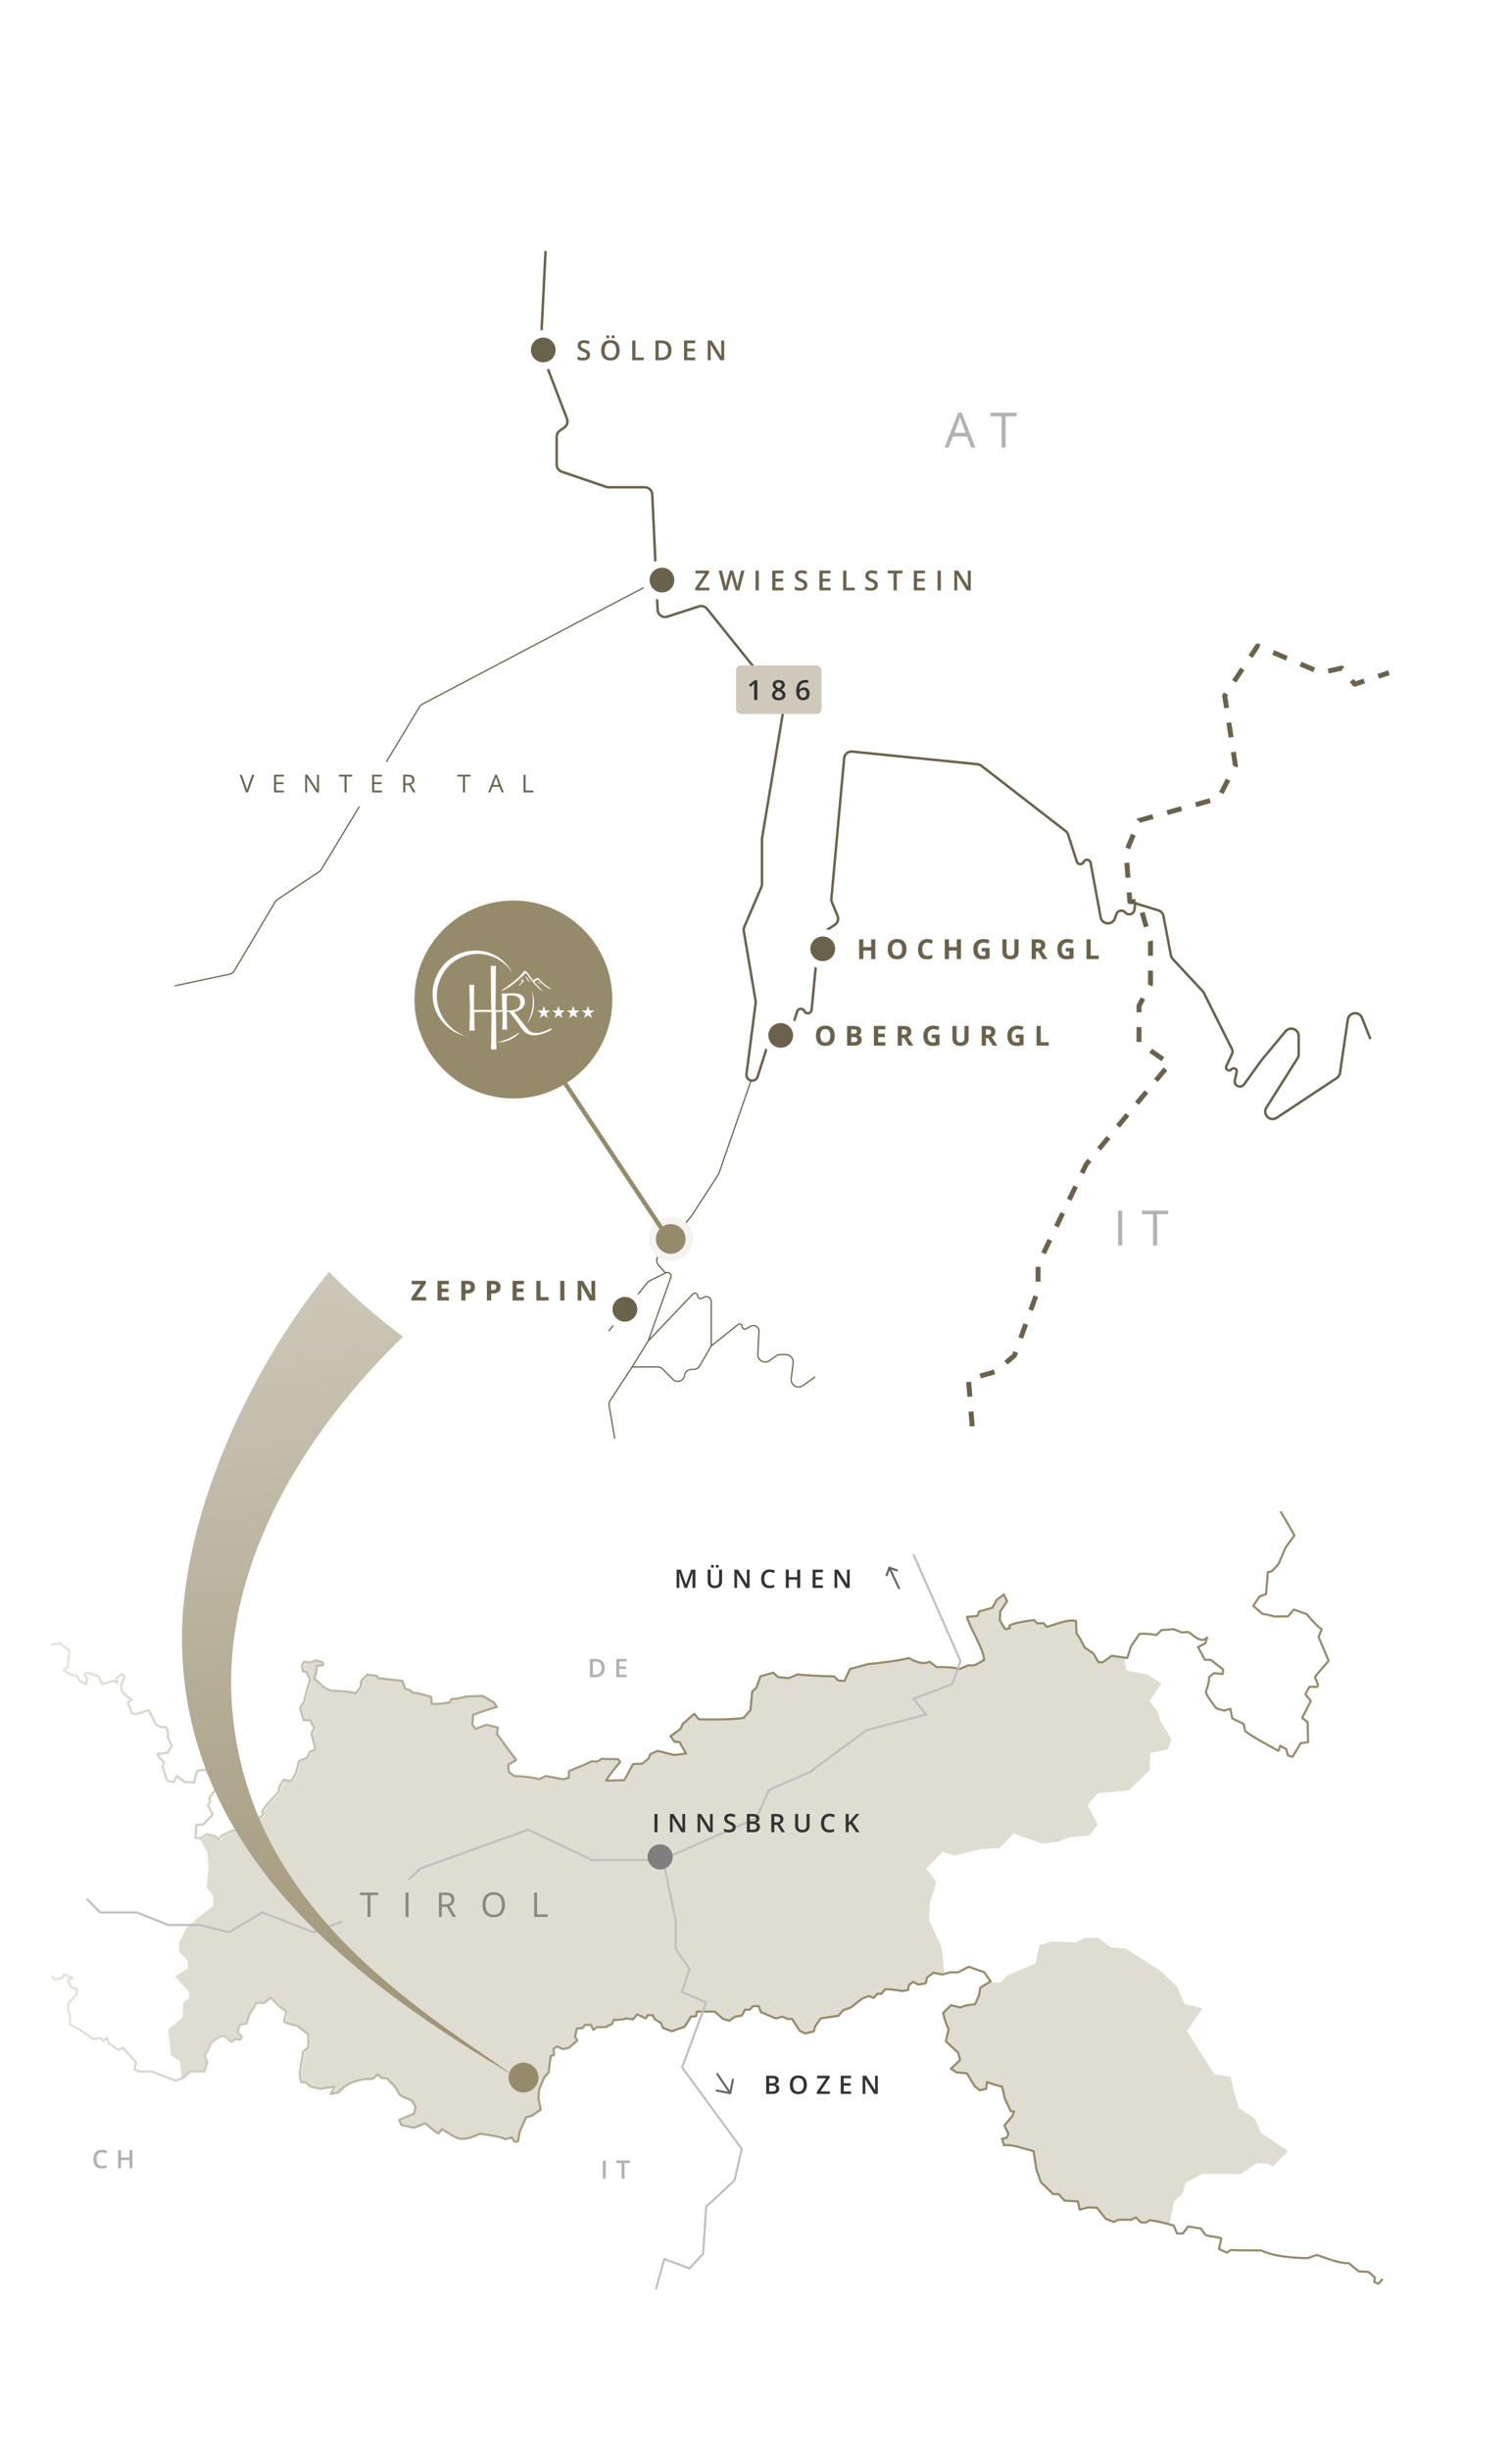 <svg width="368" height="596" viewBox="0 0 368 596" fill="none" xmlns="http://www.w3.org/2000/svg">
<g clip-path="url(#clip0_5288_2364)">
<path d="M48.67 447.325L48.603 447.434L50.433 450.606L50.766 454.446L50.267 459.121L51.93 461.291V463.628L48.437 466.3L45.276 469.138L43.612 472.644V474.814L45.608 476.818L45.775 478.821L42.614 480.825L45.941 484.498L46.107 486L44.61 487.169L44.444 490.842L40.95 493.68L41.616 500.025L43.778 501.36L44.277 505.868V505.946L44.887 505.701L46.551 504.143H50.1L50.766 501.805L50.211 500.025L50.876 499.023L51.764 497.02L53.648 495.684L55.091 495.573L56.643 496.909L57.641 496.241L58.751 496.463L59.194 495.573L58.196 494.459L58.639 492.79L60.303 492.456L60.968 490.341L62.744 487.447H64.628L66.181 486.111L68.51 488.449L70.064 489.45L69.509 492.011L70.95 492.679L72.725 493.013L75.387 495.127V498.355L74.167 499.246L73.279 504.699L73.612 506.703H74.61L75.941 507.816L78.382 508.372L80.821 507.928H81.819L80.821 509.597L82.595 509.263L83.816 508.039L85.702 506.814L88.474 506.035L91.025 505.924L92.244 504.81L93.132 505.701L94.463 505.812L96.349 507.705L97.68 509.931L99.343 510.71L100.452 511.155L101.45 512.713L101.117 514.383L97.457 515.942L98.013 517.165L101.007 517.833L103.779 516.72L106.285 518.835L106.996 519.169L107.882 518.167L111.321 520.282L112.985 520.616L114.87 520.17L117.088 519.281L121.524 519.949L123.188 520.616L124.851 520.17L125.406 521.172H126.294L126.737 518.724L128.29 515.274L129.621 514.94L131.839 513.381L131.285 510.71L131.395 508.596L132.726 505.478L133.835 504.255V503.253L134.279 500.359L135.055 500.136L134.945 498.578L135.831 498.021L137.162 498.689L138.715 498.355L140.712 496.575L140.157 495.684L140.601 493.68L141.932 493.57L142.598 492.79H144.039L144.594 494.014L145.48 493.346H147.588L149.14 492.568L149.585 491.566H151.248L152.579 491.232L154.243 491.454L155.241 490.23L157.348 491.232L157.791 490.452H159.012L159.567 491.454L161.008 492.345L161.563 493.57L163.67 494.348L166.775 493.236L168.328 490.786L169.548 490.675L169.769 489.563H174.095L176.091 491.343L177.644 491.788L178.975 490.786L180.639 490.564L181.415 489.117H182.525L183.411 488.227H184.742L185.297 489.673L188.957 491.232L190.51 490.786L191.729 491.343H192.839L194.724 494.237L196.055 494.905L198.163 494.348L198.495 493.123L199.826 491.232L204.152 490.564L205.26 489.229L207.146 488.561L209.808 486.445L211.472 485.777L212.691 486.224L213.578 485.222H214.577L215.464 484.108L217.571 484.22L219.567 484.554L221.009 484.331L221.231 483.106L222.229 482.327L223.56 482.995L225.334 482.661L225.667 481.215L227.22 480.101L229.327 480.547L229.692 480.445L229.882 480.101L229.216 473.869L226.112 466.969L226.332 462.962L227.886 457.841L225.446 454.502L229.439 450.495L232.321 451.385L238.755 449.827L243.191 449.606L246.74 446.042L253.616 448.492L257.388 448.045L260.493 446.934L265.151 446.488L267.166 443.858L264.708 439.142L267.147 436.249L274.689 435.581L279.791 430.682L280.013 426.453L284.227 425.564L285.114 423.114L282.452 418.661L281.787 416.436L279.791 413.765L282.675 409.536L279.125 407.308L274.245 406.419L273.609 403.432L270.474 402.968L268.368 404.528H267.258L266.038 402.412L263.93 400.964L262.599 398.405L261.934 397.625L261.824 394.51L260.603 394.286L256.722 395.288L254.726 395.955L253.949 395.066H252.397L251.62 394.286L247.739 394.844L245.631 395.621L245.742 396.289L244.632 396.514L243.301 394.398L243.413 392.173L245.077 389.723L244.3 388.054L242.525 389.389L241.527 391.282L238.311 392.173L237.867 393.285L235.316 393.508L237.091 397.849L239.309 402.301L239.531 403.971L237.202 405.306H235.649L233.542 406.197L231.323 405.751H227.996L226.222 404.415L224.891 404.861L222.672 404.304L221.231 403.526L216.906 404.415L211.472 404.972L206.924 406.197L205.593 409.09L204.04 408.979L203.042 407.977L198.495 407.867L194.17 407.533L192.062 408.422L189.512 408.201L188.291 407.087L185.186 407.977L184.188 410.76L183.19 411.651L182.746 416.214L181.082 418.106L175.981 418.552L172.876 418.44H170.214L169.104 417.104L166.332 419.554L165.777 420.777L163.337 422.559L164.335 423.894L165.556 424.005L167.107 426.787L164.225 427.121L160.232 426.12L158.457 426.9L158.013 428.012L156.46 429.237L154.243 429.348L152.8 432.019L152.135 433.244L147.699 433.355L148.919 431.462L151.137 428.791L150.583 428.123H147.809L146.701 428.012L145.703 428.68H144.149L142.265 429.571L138.715 431.017L138.605 432.687L137.274 433.021L133.059 432.242L131.395 433.021L129.066 432.464L125.406 432.242L124.075 431.24L123.965 429.459L125.85 428.346L121.191 422.002L121.414 420.443L118.641 419.775L115.98 420.777L115.202 419.664L115.425 417.327L118.53 416.214L121.191 415.434L120.416 414.322L117.754 412.763L113.651 412.875L112.208 413.32L110.101 413.543L109.768 414.322L106.774 414.767L105.332 414.656L105.221 412.986L102.116 412.095L100.785 411.984L100.009 411.317L98.899 410.983L98.233 409.09L92.356 408.422L92.023 407.867L89.694 407.533L88.252 409.09L88.141 410.426L86.921 412.207L85.923 411.761L80.711 411.427L79.047 410.538L76.829 408.422L77.384 406.642V405.417L78.935 405.306V404.638L77.384 404.081L75.72 404.638L74.389 404.415L73.834 405.417L74.056 406.753L74.943 406.976L75.83 408.868L74.832 412.095L74.389 414.099L73.391 415.768L74.277 418.663H75.83L76.829 420.555L76.163 421.891L77.161 425.786L75.83 426.343L75.165 427.789L73.169 428.569L72.614 430.683L71.948 432.576L70.95 433.466L69.509 433.132L68.4 434.69L68.178 436.137L65.294 439.142L64.185 440.924L64.518 441.592L62.521 443.149L61.413 442.815L58.751 444.263L58.196 445.486H56.975L54.425 446.711L53.648 447.602L52.762 446.822L50.654 446.377L49.323 447.379L48.67 447.325Z" fill="#DFDCD2"/>
<path d="M284.671 541.398V540.873L285.78 535.53L287.776 533.751L288.664 530.855L292.656 528.852H301.973L305.965 526.181L308.405 526.405L309.736 527.073L313.506 523.288L306.852 518.835L305.521 515.495L301.528 512.824L300.42 509.042L299.532 505.256L295.539 504.589L288.885 494.125L292.656 488.561L288.219 487.447L286.445 483.218L282.452 479.433L274.024 474.091L270.252 473.647L267.369 471.419H264.042L261.824 472.533L256.057 472.311L252.95 473.201L252.064 477.654L245.187 480.547L243.413 482.329H240.9L238.533 483.774L238.311 485.444L237.312 487.781L235.206 488.004L233.764 488.561L231.435 488.004L229.549 489.897L230.104 492.122L230.88 493.791L230.215 496.796L233.209 499.58L233.652 501.36L231.435 503.475L232.876 504.366L235.316 504.589L237.202 507.705L238.422 508.706L239.974 508.372L240.196 506.703L242.082 507.371L243.856 507.816L244.522 510.71L245.963 513.826H246.74L246.408 514.94L244.411 517.277L245.41 519.281L244.965 520.282L243.856 520.504L244.3 522.063L247.073 522.174L249.29 522.954L251.509 523.509L252.175 527.962L253.283 531.078L256.278 533.973H257.609L258.939 535.53L262.267 535.753L262.711 537.757L264.818 537.2L266.925 537.312L269.033 539.983L271.029 540.762L272.138 540.205H275.243L276.353 539.649L277.572 540.873H278.903L279.68 540.317L282.452 540.762L284.671 541.398Z" fill="#DFDCD2"/>
<path d="M336.376 554.57L335.487 555.571L334.487 555.126L334.597 554.013L333.041 552.678L330.706 552.566L328.261 550.564C325.891 550.628 322.691 549.291 320.48 548.561L318.257 549.339C314.899 549.304 309.983 548.927 306.918 547.449C305.597 547.45 300.806 547.484 299.582 547.336L298.581 548.004L296.691 547.115L297.247 544.555C296.171 544.06 294.459 544.15 293.356 543.664L292.245 542.107L289.133 541.661L287.91 543.331H286.465L285.686 541.44C284.252 540.958 281.295 540.25 279.795 540.104L279.016 540.66H277.682L276.46 539.437L275.348 539.992H272.236L271.125 540.549L269.124 539.771L267.011 537.1L264.899 536.988L262.787 537.545L262.342 535.542L259.007 535.319L257.673 533.762H256.339L253.338 530.868L252.227 527.753L251.56 523.301C249.39 522.804 246.617 521.632 244.334 521.855L243.889 520.296L245.001 520.075L245.446 519.073L244.446 517.07L246.447 514.734L246.78 513.62H246.001L244.556 510.505L243.889 507.611C242.951 507.422 241.114 506.853 240.221 506.499L239.998 508.168L238.443 508.502L237.22 507.5L235.33 504.385L232.885 504.162L231.44 503.272L233.662 501.158L233.218 499.378L230.217 496.595L230.884 493.59C230.349 492.7 229.738 490.719 229.55 489.697L231.44 487.805L233.774 488.361C234.591 487.898 236.4 487.614 237.331 487.581L238.331 485.245L238.554 483.576L241.111 482.019L239.554 479.793L235.775 478.458L233.218 479.793H231.328L229.327 480.35L227.215 479.904L225.659 481.017L225.325 482.464L223.547 482.797L222.213 482.129L221.213 482.908L220.99 484.132L219.545 484.356C218.531 484.131 216.473 483.915 215.433 483.909L214.543 485.023H213.542L212.653 486.025L211.431 485.579L209.763 486.246L207.095 488.361L205.205 489.029L204.094 490.365L199.759 491.032L198.425 492.923L198.091 494.147L195.979 494.704L194.644 494.036L192.756 491.143H191.643L190.422 490.586L188.865 491.032L185.196 489.474L184.64 488.028H183.306L182.418 488.917H181.305L180.528 490.365L178.86 490.586L177.526 491.587L175.969 491.143L173.968 489.363H169.633L169.412 490.475L168.189 490.586L166.632 493.035L163.52 494.147L161.408 493.369L160.852 492.144L159.407 491.254L158.851 490.252H157.628L157.183 491.032L155.072 490.03L154.072 491.254L152.404 491.032C151.679 491.315 150.176 491.429 149.403 491.366L148.957 492.367L147.402 493.146H145.289L144.4 493.814L143.844 492.589H142.4L141.732 493.369L140.399 493.479L139.953 495.483L140.509 496.373L138.508 498.153L136.952 498.487L135.618 497.819L134.729 498.376L134.84 499.933L134.063 500.156C133.956 500.862 133.512 503.373 133.617 504.051L132.506 505.274L131.172 508.391L131.061 510.505L131.616 513.175L129.393 514.734L128.06 515.067L126.503 518.516L126.059 520.964H125.169L124.613 519.963L122.945 520.408C121.882 519.712 118.095 519.257 116.832 519.073C112.182 521.132 111.68 520.563 107.605 517.959L106.717 518.961C106.147 518.879 103.957 516.881 103.492 516.514L100.714 517.626L97.713 516.958L97.156 515.735L100.824 514.177L101.158 512.508L100.158 510.949C99.485 510.709 98.034 510.042 97.379 509.726L96.045 507.5L94.155 505.608L92.821 505.497L91.931 504.607L90.709 505.72C87.523 505.656 84.376 506.534 82.26 509.058L80.482 509.393L81.483 507.723C80.805 507.615 78.724 508.037 78.037 508.168L75.59 507.611L74.257 506.499H73.256L72.923 504.496L73.812 499.044L75.035 498.153V494.926L72.368 492.812C71.501 492.729 69.886 492.27 69.144 491.81L69.7 489.251C68.604 488.762 66.629 486.79 65.809 485.913L64.252 487.248H62.363L60.584 490.141L59.917 492.255L58.25 492.589L57.805 494.258L58.806 495.372L58.362 496.261L57.249 496.039L56.248 496.707L54.693 495.372L53.247 495.483L51.358 496.818C51.062 497.534 50.304 499.242 49.801 499.823L50.358 501.602L49.691 503.939H46.133L44.466 505.497L42.798 506.165L36.907 503.939H34.128L32.683 503.494L33.128 501.715L29.903 498.153L28.792 498.71L26.458 497.041L26.014 495.706L25.124 496.484L24.457 495.816L22.567 496.039C21.339 494.911 18.529 493.175 17.01 492.478L17.121 490.698L16.562 489.029V487.471L18.677 485.134V483.909L17.232 483.354L16.562 481.685L17.677 481.128L15.676 480.35L15.009 481.239L13.342 481.573L11.785 480.127C11.229 480.376 8.434 477.83 8.006 477.567L5.338 477.79L4.337 477.011L2.447 476.678L1.669 476.121L1.557 474.896L-0.221 474.675L-0.777 473.784L-2.999 474.451L-4.333 474.007L-4.667 475.119H-6.446C-6.659 474.922 -7.815 473.846 -8.001 473.673L-8.002 473.67L-7.002 472.447L-7.781 471.111H-6.668L-5.557 470.554L-4.78 469.33L-5.557 467.106L-5.78 461.206L-7.113 461.54C-7.39 461.18 -9.333 458.835 -9.669 458.426H-11.003L-11.226 457.868C-10.181 456.815 -9.63 454.938 -9.336 453.528L-11.67 450.302L-10.336 447.966L-13.56 444.627C-13.518 443.9 -12.011 442.361 -11.559 441.844L-9.892 438.84L-7.335 438.172L-6.558 433.499L-3.556 431.162L-0.555 430.494L1.668 427.714C0.916 427.396 -0.424 426.18 -1 425.599L-1.222 421.705L-0.222 419.369L-0.444 418.476H-2.222L-3.667 417.921L-4.334 416.364H-5.224V417.366L-5.891 417.142L-6.668 415.251L-8.002 413.804L-8.669 411.579L7.672 408.019L8.672 404.568C9.277 403.849 10.139 402.231 10.451 401.343L12.229 400.117L14.563 399.783L17.01 401.677C16.751 402.598 16.449 404.507 16.561 405.458L15.453 406.351L17.343 407.462L18.677 407.686L19.454 408.909L20.899 409.799L21.233 408.354L20.566 407.24L21.233 406.906L23.901 407.686L24.791 409.689L27.57 408.91L28.57 409.355L28.348 408.242L29.682 407.24L30.349 407.908C28.771 410.994 29.438 411.604 32.017 413.471L31.127 414.139L32.017 416.7L33.017 417.033L36.129 416.032C36.6 416.843 37.56 418.624 37.907 419.481L39.241 420.149H40.354L40.798 420.927L40.908 422.819L41.798 424.711L40.797 426.381L38.352 426.714C38.253 427.114 39.692 428.442 39.908 428.717L39.574 429.83L40.687 433.168L42.242 433.502L43.021 432.055L44.91 433.502L47.244 433.612C47.374 432.957 47.725 431.255 48.135 430.72L50.246 430.497L50.469 431.276L52.026 431.722L53.137 430.942L54.248 431.722C54.516 432.74 51.397 436.685 50.913 437.508L51.136 438.398L50.579 439.177L51.803 441.403L49.468 443.85L47.801 443.961L47.578 447.078L48.912 447.189L50.246 446.187L52.358 446.632L53.247 447.411L54.026 446.521L56.582 445.297H57.805L58.361 444.073L61.029 442.626L62.14 442.96L64.141 441.403L63.808 440.735C64.352 439.444 66.811 436.94 67.809 435.949L68.033 434.503L69.144 432.945L70.588 433.279C72.08 432.377 72.345 429.907 72.812 428.383L74.813 427.604L75.48 426.157L76.814 425.601L75.813 421.707L76.48 420.372L75.48 418.48H73.923L73.035 415.586L74.035 413.917C74.236 412.676 75.079 409.907 75.48 408.688L74.59 406.796L73.702 406.573L73.479 405.237L74.035 404.236L75.369 404.459L77.037 403.902L78.592 404.459V405.127L77.037 405.238C77.178 406.014 76.758 407.52 76.48 408.242L78.704 410.357L80.371 411.247C81.16 411.346 86.052 411.391 86.596 412.027L87.819 410.245L87.93 408.91L89.376 407.353L91.71 407.687L92.043 408.242L97.934 408.91L98.601 410.802L99.713 411.136L100.491 411.804C101.415 411.725 104.033 412.54 104.937 412.805L105.049 414.474C106.004 414.719 108.522 414.304 109.495 414.141L109.829 413.362C110.722 413.315 112.569 413.055 113.386 412.695L117.499 412.583L120.167 414.141L120.945 415.253C119.49 415.629 116.578 416.606 115.164 417.145L114.942 419.482L115.721 420.594L118.389 419.593L121.167 420.261L120.945 421.819L125.613 428.162L123.724 429.274L123.835 431.055L125.169 432.056C126.629 432.085 129.806 432.339 131.172 432.835L132.839 432.056L137.064 432.835L138.398 432.501L138.508 430.832L142.066 429.386L143.955 428.495H145.511L146.512 427.827C147.253 427.969 149.617 427.941 150.403 427.939L150.958 428.606C150.055 429.631 148.152 431.981 147.513 433.169L151.959 433.058C152.396 432.259 153.62 429.997 154.072 429.163L156.294 429.052L157.85 427.827L158.295 426.715L160.074 425.935C161.06 426.182 163.099 426.693 164.076 426.937L166.965 426.603L165.41 423.822L164.187 423.711L163.186 422.376L165.631 420.594L166.187 419.371L168.966 416.922L170.079 418.257C173.211 418.324 177.828 418.37 180.972 417.924L182.639 416.033L183.084 411.471L184.085 410.58L185.086 407.798L188.198 406.908L189.421 408.022L191.977 408.243L194.09 407.354C196.3 407.579 200.755 407.794 202.982 407.798L203.982 408.8L205.539 408.911L206.873 406.019L211.431 404.794C213.878 404.629 218.858 403.971 221.213 403.348C222.535 404.143 224.739 405.095 226.215 404.238L227.993 405.573C229.355 405.506 232.259 405.587 233.552 406.019L235.663 405.129H237.22L239.554 403.794C239.204 400.684 236.201 396.368 235.33 393.334L237.887 393.111L238.331 391.999L241.555 391.108L242.556 389.216L244.334 387.881L245.113 389.55L243.445 391.999L243.333 394.224L244.667 396.339L245.78 396.115L245.668 395.447C246.939 394.754 250.229 394.268 251.67 394.112L252.449 394.892H254.005L254.784 395.781C256.599 395.289 259.988 393.784 261.897 394.337L262.009 397.45C262.588 397.894 263.668 400.137 264.009 400.789L266.122 402.236L267.344 404.351H268.457L270.568 402.792L274.347 403.35L275.237 400.568L277.349 397.451C278.39 397.384 280.457 397.512 281.462 397.785L282.685 396.561L285.686 396.34L287.576 397.117L289.243 397.007C290.55 397.779 292.309 399.991 293.801 398.342L293.356 399.787L291.578 400.679L293.245 403.793H294.69L297.691 406.13L297.58 407.244L295.469 407.022L294.246 408.024C294.442 408.875 293.759 410.79 293.468 411.584C293.857 412.941 295.254 414.44 296.024 415.589L297.914 416.145L299.471 415.702L299.915 418.038L302.693 419.374L303.027 421.043C303.94 422.076 309.863 425.193 311.143 425.938L311.587 424.715L313.032 425.492L313.477 427.052L314.588 427.386L316.589 424.047L318.368 423.823L318.257 418.928L316.923 417.926L319.034 413.808L317.7 412.139L318.701 410.361H320.591L320.814 409.915L320.034 407.912L323.369 404.018L320.925 398.231L321.702 396.34C320.666 395.76 318.79 393.59 318.034 392.668L314.922 391.555L313.477 393.224H310.03C309.387 392.974 308.053 392.651 307.362 392.668L305.028 390.665L306.474 388.437L308.141 387.769C308.214 386.886 308.504 383.239 308.586 382.428L309.475 382.319L311.143 380.537L312.921 376.419C313.462 375.715 314.52 374.26 315.033 373.527C313.272 370.116 309.727 364.981 308.586 361.288L306.696 360.842L306.808 358.616C305.988 358.435 303.995 358.242 303.139 358.171L302.25 357.17C302.109 355.638 301.164 352.304 300.693 350.827L296.914 346.375L293.245 343.593C291.137 340.91 290.433 338.776 291.911 335.582L292.022 334.357C293.031 334.237 293.526 334.633 294.246 335.248L295.136 334.246L295.469 332.132C296.241 331.609 297.91 330.843 298.804 330.574L299.137 329.572L299.915 329.127C300.188 328.436 300.953 327.212 301.472 326.679C301.572 325.935 302.126 324.819 302.583 324.231C304.915 324.266 308.105 322.892 310.476 323.119L314.255 319.557L316.589 316.108C318.71 315.689 321.467 314.665 323.259 313.438C325.981 314.311 328.894 311.901 331.373 311.101C332.969 311.292 336.223 311.537 337.821 311.546" stroke="url(#paint0_linear_5288_2364)" stroke-width="0.518" stroke-linecap="round" stroke-linejoin="round"/>
<path opacity="0.5" d="M147.18 405.752C147.18 406.483 146.977 407.043 146.571 407.431C146.165 407.817 145.58 408.01 144.816 408.01H143.577V403.579H144.947C145.652 403.579 146.2 403.769 146.592 404.149C146.984 404.529 147.18 405.063 147.18 405.752ZM146.416 405.776C146.416 404.716 145.92 404.185 144.928 404.185H144.301V407.401H144.816C145.883 407.401 146.416 406.859 146.416 405.776ZM152.503 408.01H149.996V403.579H152.503V404.192H150.721V405.398H152.39V406.004H150.721V407.395H152.503V408.01Z" fill="#666666"/>
<path opacity="0.5" d="M146.712 530.01V525.58H147.436V530.01H146.712ZM152.001 530.01H151.276V526.201H149.973V525.58H153.304V526.201H152.001V530.01Z" fill="#666666"/>
<path opacity="0.5" d="M24.831 523.594C24.415 523.594 24.087 523.742 23.849 524.037C23.61 524.332 23.491 524.739 23.491 525.258C23.491 525.802 23.605 526.213 23.834 526.492C24.064 526.77 24.396 526.91 24.831 526.91C25.018 526.91 25.2 526.892 25.376 526.855C25.552 526.817 25.735 526.768 25.925 526.71V527.331C25.577 527.462 25.183 527.528 24.743 527.528C24.094 527.528 23.596 527.332 23.249 526.94C22.901 526.546 22.728 525.983 22.728 525.252C22.728 524.791 22.811 524.388 22.979 524.043C23.149 523.698 23.393 523.433 23.712 523.249C24.032 523.065 24.406 522.973 24.837 522.973C25.289 522.973 25.707 523.068 26.091 523.258L25.831 523.861C25.681 523.79 25.523 523.729 25.355 523.676C25.189 523.622 25.015 523.594 24.831 523.594ZM32.235 527.467H31.508V525.47H29.465V527.467H28.741V523.037H29.465V524.849H31.508V523.037H32.235V527.467Z" fill="#666666"/>
<path d="M21.082 461.925L24.393 465.236H33.309L40.951 468.293H48.592L55.725 470.076L63.876 465.236L76.357 470.076L92.405 463.963L102.339 454.538L128.576 445.113L144.114 452.5H160.926L184.106 442.311L187.163 435.433L197.097 431.103L210.852 420.914L225.372 417.093L222.315 413.272L231.74 409.706L233.778 404.102L222.315 378.12" stroke="#BFBFBF" stroke-width="0.509"/>
<path d="M166.599 386.291L165.314 382.59H165.29C165.324 383.14 165.341 383.655 165.341 384.136V386.291H164.683V381.86H165.705L166.935 385.384H166.953L168.22 381.86H169.244V386.291H168.547V384.1C168.547 383.879 168.552 383.593 168.562 383.239C168.574 382.885 168.585 382.671 168.593 382.597H168.568L167.238 386.291H166.599ZM175.745 381.86V384.727C175.745 385.054 175.675 385.341 175.533 385.587C175.394 385.832 175.191 386.021 174.924 386.154C174.66 386.285 174.342 386.351 173.973 386.351C173.423 386.351 172.996 386.206 172.691 385.915C172.386 385.624 172.233 385.224 172.233 384.715V381.86H172.961V384.663C172.961 385.029 173.045 385.299 173.215 385.472C173.385 385.646 173.645 385.733 173.997 385.733C174.68 385.733 175.021 385.374 175.021 384.657V381.86H175.745ZM173.036 381.027C173.036 380.902 173.07 380.812 173.136 380.757C173.205 380.701 173.288 380.672 173.385 380.672C173.492 380.672 173.577 380.704 173.639 380.766C173.704 380.829 173.736 380.916 173.736 381.027C173.736 381.134 173.704 381.22 173.639 381.284C173.575 381.349 173.49 381.381 173.385 381.381C173.288 381.381 173.205 381.352 173.136 381.293C173.07 381.235 173.036 381.146 173.036 381.027ZM174.227 381.027C174.227 380.902 174.261 380.812 174.327 380.757C174.396 380.701 174.479 380.672 174.576 380.672C174.683 380.672 174.769 380.704 174.833 380.766C174.898 380.829 174.93 380.916 174.93 381.027C174.93 381.136 174.897 381.223 174.83 381.287C174.764 381.35 174.679 381.381 174.576 381.381C174.479 381.381 174.396 381.352 174.327 381.293C174.261 381.235 174.227 381.146 174.227 381.027ZM182.432 386.291H181.544L179.365 382.76H179.341L179.356 382.957C179.384 383.333 179.398 383.676 179.398 383.987V386.291H178.741V381.86H179.619L181.792 385.372H181.81C181.806 385.326 181.798 385.157 181.786 384.866C181.774 384.573 181.768 384.345 181.768 384.181V381.86H182.432V386.291ZM187.348 382.418C186.932 382.418 186.605 382.565 186.366 382.86C186.128 383.155 186.009 383.562 186.009 384.081C186.009 384.625 186.123 385.036 186.351 385.315C186.581 385.594 186.914 385.733 187.348 385.733C187.536 385.733 187.718 385.715 187.894 385.678C188.069 385.64 188.252 385.592 188.442 385.533V386.154C188.095 386.285 187.701 386.351 187.26 386.351C186.612 386.351 186.114 386.155 185.766 385.763C185.419 385.369 185.245 384.807 185.245 384.075C185.245 383.615 185.329 383.212 185.497 382.866C185.666 382.521 185.911 382.256 186.23 382.072C186.549 381.888 186.924 381.797 187.354 381.797C187.807 381.797 188.225 381.891 188.609 382.081L188.348 382.684C188.199 382.614 188.04 382.552 187.872 382.5C187.707 382.445 187.532 382.418 187.348 382.418ZM194.752 386.291H194.025V384.294H191.983V386.291H191.258V381.86H191.983V383.672H194.025V381.86H194.752V386.291ZM200.287 386.291H197.781V381.86H200.287V382.472H198.505V383.678H200.175V384.284H198.505V385.675H200.287V386.291ZM206.801 386.291H205.913L203.734 382.76H203.71L203.725 382.957C203.753 383.333 203.767 383.676 203.767 383.987V386.291H203.11V381.86H203.988L206.161 385.372H206.179C206.175 385.326 206.167 385.157 206.155 384.866C206.143 384.573 206.137 384.345 206.137 384.181V381.86H206.801V386.291Z" fill="#333333"/>
<path d="M218.581 381.869L216.31 381.043L215.484 383.314L215.962 383.488L216.491 382.035L218.652 386.668L219.114 386.453L216.953 381.819L218.406 382.348L218.581 381.869Z" fill="#666666"/>
<path fill-rule="evenodd" clip-rule="evenodd" d="M174.46 504.359C174.577 504.281 174.735 504.311 174.814 504.428L177.604 508.564L178.128 505.867C178.155 505.729 178.289 505.639 178.427 505.666C178.565 505.693 178.655 505.826 178.628 505.964L177.987 509.265C177.96 509.403 177.826 509.493 177.688 509.466L174.388 508.825C174.249 508.798 174.159 508.664 174.186 508.526C174.213 508.388 174.347 508.298 174.485 508.325L177.182 508.849L174.392 504.713C174.313 504.596 174.344 504.438 174.46 504.359Z" fill="#666666"/>
<path d="M186.487 504.964H187.802C188.412 504.964 188.853 505.053 189.124 505.23C189.396 505.408 189.533 505.689 189.533 506.073C189.533 506.331 189.466 506.547 189.333 506.718C189.199 506.89 189.007 506.998 188.757 507.042V507.073C189.068 507.131 189.296 507.248 189.442 507.421C189.589 507.593 189.663 507.826 189.663 508.121C189.663 508.519 189.524 508.831 189.245 509.058C188.968 509.282 188.582 509.394 188.087 509.394H186.487V504.964ZM187.211 506.794H187.908C188.211 506.794 188.433 506.747 188.572 506.652C188.711 506.555 188.781 506.391 188.781 506.161C188.781 505.953 188.705 505.802 188.554 505.709C188.404 505.616 188.166 505.57 187.839 505.57H187.211V506.794ZM187.211 507.382V508.785H187.981C188.284 508.785 188.512 508.727 188.666 508.612C188.822 508.495 188.899 508.311 188.899 508.061C188.899 507.83 188.821 507.66 188.663 507.549C188.505 507.437 188.266 507.382 187.945 507.382H187.211ZM196.379 507.173C196.379 507.894 196.199 508.455 195.837 508.855C195.477 509.255 194.967 509.455 194.307 509.455C193.638 509.455 193.124 509.257 192.764 508.861C192.407 508.463 192.228 507.898 192.228 507.167C192.228 506.435 192.408 505.874 192.767 505.482C193.129 505.09 193.644 504.894 194.313 504.894C194.971 504.894 195.48 505.093 195.84 505.491C196.2 505.889 196.379 506.45 196.379 507.173ZM192.998 507.173C192.998 507.718 193.108 508.132 193.328 508.415C193.548 508.696 193.874 508.836 194.307 508.836C194.737 508.836 195.061 508.697 195.279 508.418C195.5 508.139 195.61 507.724 195.61 507.173C195.61 506.629 195.501 506.217 195.282 505.936C195.066 505.656 194.743 505.515 194.313 505.515C193.878 505.515 193.55 505.656 193.328 505.936C193.108 506.217 192.998 506.629 192.998 507.173ZM201.978 509.394H198.808V508.891L201.041 505.585H198.869V504.964H201.917V505.473L199.675 508.773H201.978V509.394ZM207.131 509.394H204.624V504.964H207.131V505.576H205.349V506.782H207.018V507.388H205.349V508.779H207.131V509.394ZM213.644 509.394H212.756L210.577 505.864H210.553L210.568 506.061C210.596 506.436 210.611 506.78 210.611 507.091V509.394H209.953V504.964H210.832L213.005 508.476H213.023C213.019 508.429 213.011 508.261 212.999 507.97C212.986 507.677 212.98 507.449 212.98 507.285V504.964H213.644V509.394Z" fill="#333333"/>
<circle cx="127.417" cy="505.414" r="2.537" fill="#958A6A" stroke="#958A6A" stroke-width="2.175"/>
<path d="M159.652 556.937L161.69 549.55L167.804 551.842L171.115 548.276L171.879 536.814L178.757 530.446L180.54 522.804L166.02 502.935L171.879 487.142L166.02 484.595L167.804 478.991L164.492 474.151V467.274L161.181 451.735" stroke="#BFBFBF" stroke-width="0.509"/>
<circle cx="160.671" cy="451.735" r="3.057" fill="#827D7E"/>
<path d="M159.295 445.713V441.283H160.019V445.713H159.295ZM166.745 445.713H165.857L163.678 442.183H163.654L163.669 442.38C163.697 442.756 163.711 443.099 163.711 443.41V445.713H163.054V441.283H163.932L166.105 444.795H166.123C166.119 444.749 166.111 444.58 166.099 444.289C166.087 443.996 166.081 443.768 166.081 443.604V441.283H166.745V445.713ZM173.467 445.713H172.579L170.4 442.183H170.376L170.391 442.38C170.42 442.756 170.434 443.099 170.434 443.41V445.713H169.776V441.283H170.655L172.828 444.795H172.846C172.842 444.749 172.834 444.58 172.822 444.289C172.81 443.996 172.804 443.768 172.804 443.604V441.283H173.467V445.713ZM179.053 444.51C179.053 444.904 178.911 445.213 178.626 445.438C178.341 445.662 177.948 445.774 177.447 445.774C176.946 445.774 176.536 445.696 176.217 445.541V444.856C176.419 444.951 176.633 445.025 176.859 445.08C177.088 445.135 177.3 445.162 177.496 445.162C177.783 445.162 177.994 445.107 178.129 444.998C178.266 444.889 178.335 444.743 178.335 444.559C178.335 444.393 178.273 444.253 178.147 444.138C178.022 444.022 177.763 443.886 177.371 443.728C176.967 443.565 176.683 443.378 176.517 443.168C176.351 442.958 176.268 442.705 176.268 442.41C176.268 442.041 176.4 441.75 176.662 441.538C176.925 441.325 177.278 441.219 177.72 441.219C178.144 441.219 178.566 441.312 178.987 441.498L178.756 442.089C178.362 441.923 178.011 441.841 177.702 441.841C177.467 441.841 177.29 441.892 177.168 441.995C177.047 442.096 176.987 442.23 176.987 442.398C176.987 442.513 177.011 442.612 177.059 442.695C177.108 442.776 177.188 442.853 177.299 442.925C177.41 442.998 177.61 443.094 177.899 443.213C178.224 443.349 178.462 443.475 178.614 443.592C178.765 443.709 178.877 443.842 178.947 443.989C179.018 444.137 179.053 444.31 179.053 444.51ZM181.773 441.283H183.088C183.698 441.283 184.138 441.372 184.409 441.55C184.682 441.727 184.818 442.008 184.818 442.392C184.818 442.651 184.752 442.866 184.618 443.038C184.485 443.209 184.293 443.317 184.042 443.362V443.392C184.354 443.451 184.582 443.567 184.727 443.741C184.875 443.912 184.949 444.146 184.949 444.441C184.949 444.839 184.809 445.151 184.53 445.377C184.254 445.601 183.868 445.713 183.373 445.713H181.773V441.283ZM182.497 443.113H183.194C183.497 443.113 183.718 443.066 183.858 442.971C183.997 442.874 184.067 442.71 184.067 442.48C184.067 442.272 183.991 442.121 183.839 442.028C183.69 441.936 183.452 441.889 183.124 441.889H182.497V443.113ZM182.497 443.701V445.104H183.267C183.57 445.104 183.798 445.047 183.952 444.932C184.107 444.814 184.185 444.631 184.185 444.38C184.185 444.15 184.106 443.979 183.949 443.868C183.791 443.757 183.552 443.701 183.23 443.701H182.497ZM188.456 443.344H188.959C189.296 443.344 189.541 443.281 189.692 443.156C189.844 443.031 189.92 442.845 189.92 442.598C189.92 442.348 189.838 442.168 189.674 442.059C189.51 441.95 189.264 441.895 188.935 441.895H188.456V443.344ZM188.456 443.944V445.713H187.732V441.283H188.983C189.555 441.283 189.978 441.39 190.253 441.604C190.528 441.818 190.665 442.142 190.665 442.574C190.665 443.125 190.378 443.518 189.804 443.753L191.056 445.713H190.232L189.171 443.944H188.456ZM197.036 441.283V444.15C197.036 444.477 196.965 444.764 196.824 445.01C196.685 445.255 196.481 445.444 196.215 445.577C195.95 445.708 195.633 445.774 195.263 445.774C194.714 445.774 194.286 445.629 193.981 445.338C193.676 445.047 193.524 444.647 193.524 444.138V441.283H194.251V444.086C194.251 444.452 194.336 444.721 194.506 444.895C194.675 445.069 194.936 445.156 195.288 445.156C195.97 445.156 196.312 444.797 196.312 444.08V441.283H197.036ZM201.916 441.841C201.5 441.841 201.173 441.988 200.934 442.283C200.696 442.578 200.577 442.985 200.577 443.504C200.577 444.048 200.691 444.459 200.919 444.738C201.149 445.016 201.482 445.156 201.916 445.156C202.104 445.156 202.286 445.138 202.462 445.101C202.637 445.063 202.82 445.014 203.01 444.956V445.577C202.663 445.708 202.269 445.774 201.828 445.774C201.18 445.774 200.682 445.578 200.334 445.186C199.987 444.792 199.813 444.23 199.813 443.498C199.813 443.038 199.897 442.635 200.065 442.289C200.234 441.944 200.479 441.679 200.798 441.495C201.117 441.311 201.492 441.219 201.922 441.219C202.375 441.219 202.793 441.314 203.177 441.504L202.916 442.107C202.767 442.037 202.608 441.975 202.44 441.922C202.275 441.868 202.1 441.841 201.916 441.841ZM209.208 445.713H208.369L206.978 443.707L206.551 444.056V445.713H205.826V441.283H206.551V443.398C206.749 443.156 206.946 442.922 207.142 442.698L208.339 441.283H209.163C208.389 442.192 207.835 442.84 207.499 443.225L209.208 445.713Z" fill="#333333"/>
<rect width="54.285" height="12.143" transform="translate(83.37 457.258)" fill="#DFDCD2"/>
<path opacity="0.5" d="M90.155 466.329H89.468V461.026H87.595V460.415H92.028V461.026H90.155V466.329ZM98.722 466.329V460.415H99.41V466.329H98.722ZM107.523 463.869V466.329H106.835V460.415H108.458C109.183 460.415 109.718 460.554 110.064 460.831C110.412 461.109 110.586 461.527 110.586 462.085C110.586 462.868 110.189 463.396 109.396 463.671L111.002 466.329H110.189L108.757 463.869H107.523ZM107.523 463.279H108.466C108.951 463.279 109.307 463.183 109.534 462.992C109.76 462.797 109.874 462.508 109.874 462.122C109.874 461.731 109.758 461.449 109.526 461.276C109.296 461.104 108.927 461.017 108.417 461.017H107.523V463.279ZM122.89 463.364C122.89 464.31 122.65 465.055 122.17 465.597C121.693 466.139 121.028 466.41 120.176 466.41C119.304 466.41 118.632 466.144 118.157 465.613C117.685 465.079 117.449 464.327 117.449 463.356C117.449 462.393 117.686 461.647 118.161 461.119C118.636 460.587 119.31 460.322 120.184 460.322C121.033 460.322 121.697 460.591 122.174 461.131C122.651 461.67 122.89 462.414 122.89 463.364ZM118.177 463.364C118.177 464.165 118.347 464.773 118.687 465.188C119.029 465.601 119.526 465.807 120.176 465.807C120.831 465.807 121.326 465.601 121.66 465.188C121.995 464.776 122.162 464.168 122.162 463.364C122.162 462.568 121.995 461.965 121.66 461.556C121.329 461.143 120.836 460.937 120.184 460.937C119.528 460.937 119.029 461.144 118.687 461.56C118.347 461.972 118.177 462.574 118.177 463.364ZM130.012 466.329V460.415H130.7V465.706H133.309V466.329H130.012Z" fill="#333333"/>
</g>
<path d="M44.29 398.426C44.29 451.176 87.445 482.74 125.431 505.176C101.931 488.676 60.227 464.029 56.487 415.311C53.802 380.322 74.93 346.176 101.923 321.596L81.791 307.352C61.431 331.176 44.29 368.176 44.29 398.426Z" fill="url(#paint1_linear_5288_2364)"/>
<g clip-path="url(#clip1_5288_2364)" filter="url(#filter0_d_5288_2364)">
<circle cx="177.93" cy="190.176" r="153.5" fill="white"/>
<path opacity="0.6" d="M224.346 96.841L223.29 94.142H219.889L218.844 96.841H217.846L221.201 88.32H222.031L225.368 96.841H224.346ZM222.982 93.254L221.996 90.624C221.868 90.292 221.736 89.883 221.601 89.4C221.516 89.771 221.394 90.18 221.235 90.624L220.237 93.254H222.982ZM232.713 96.841H231.726V89.231H229.039V88.355H235.4V89.231H232.713V96.841Z" fill="black" fill-opacity="0.5"/>
<path opacity="0.6" d="M260.094 290.963V282.477H261.081V290.963H260.094ZM269.592 290.963H268.606V283.354H265.918V282.477H272.28V283.354H269.592V290.963Z" fill="black" fill-opacity="0.5"/>
<path d="M224.582 334.948L223.679 323.511L230.19 321.664L234.843 317.753L240.614 301.735V295.589L252.342 271.189L272.632 246.79L265.186 241.574V232.634L267.978 227.419V216.989L265.186 207.303H262.952L262.021 195.383L265.186 187.56L284.546 182.159L288.641 174.15L286.035 157.2L294.039 145.094L309.49 151.613L314.516 150.495L317.68 154.407L326.015 151.613" stroke="#6A624B" stroke-width="1.204" stroke-linejoin="round" stroke-dasharray="3.61 3.61"/>
<path d="M170.706 250.975L162.952 273.342C162.904 273.479 162.84 273.61 162.761 273.732L156.258 283.782L148.23 293.416C147.656 294.105 147.675 295.113 148.275 295.78L149.938 297.627M149.938 297.627V297.627C150.662 297.213 151.511 297.923 151.231 298.709L145.724 314.181M149.938 297.627L146.079 299.557C145.845 299.673 145.64 299.84 145.476 300.044L136.093 311.773M145.724 314.181L156.611 302.75C157.027 302.313 157.763 302.607 157.763 303.211V303.211C157.763 303.697 158.266 304.02 158.708 303.819L159.419 303.496C160.194 303.144 161.074 303.711 161.074 304.562V315.385M145.724 314.181L141.811 320.502M161.074 315.385L167.57 310.188C167.985 309.856 168.599 310.152 168.599 310.682V310.682C168.599 311.168 169.124 311.473 169.546 311.232L170.642 310.605C171.58 310.069 172.74 310.783 172.684 311.861L172.401 317.393C172.324 318.898 174.015 319.83 175.246 318.961L176.859 317.822C177.164 317.607 177.527 317.492 177.9 317.492H179.202C180.285 317.492 181.125 318.439 180.995 319.515L180.529 323.355C180.34 324.914 182.094 325.954 183.372 325.042L186.356 322.909M161.074 315.385L158.285 320.202C157.962 320.76 157.367 321.104 156.722 321.104H156.217C155.381 321.104 154.676 321.726 154.572 322.556V322.556C154.401 323.925 152.73 324.498 151.755 323.522L149.263 321.031C148.924 320.692 148.465 320.502 147.986 320.502H141.811M141.811 320.502L136.483 328.635C136.232 329.017 136.136 329.481 136.214 329.931L137.598 337.958" stroke="#6A624B" stroke-width="0.301"/>
<path d="M30.449 227.799L43.822 224.954C44.315 224.849 44.742 224.543 44.999 224.109L54.92 207.385C55.058 207.153 55.246 206.954 55.471 206.804L65.63 200.032C65.85 199.885 66.036 199.691 66.173 199.463L90.085 159.907C90.254 159.626 90.498 159.396 90.789 159.243L147.531 129.379" stroke="#6A624B" stroke-width="0.301"/>
<path d="M321.497 240.741L319.465 235.593C318.786 233.873 316.268 234.164 315.999 235.994L314.09 248.973C314.015 249.48 313.728 249.932 313.3 250.216L298.71 259.877C297.087 260.951 295.147 259.053 296.185 257.408L303.762 245.396C303.944 245.108 304.04 244.774 304.04 244.433V240.01C304.04 238.321 301.928 237.557 300.847 238.854L295.011 245.858L290.746 251.763C289.948 252.867 288.209 252.086 288.505 250.756L288.951 248.746C289.118 247.994 288.169 247.52 287.668 248.104V248.104C287.108 248.757 286.073 248.091 286.435 247.311L287.844 244.276C287.998 243.944 287.993 243.56 287.829 243.233L280.98 229.535C280.904 229.382 280.805 229.24 280.689 229.114L273.393 221.258C273.162 221.009 273.006 220.699 272.942 220.365L271.135 210.814C271.011 210.154 270.53 209.618 269.887 209.422L264.01 207.633" stroke="#6A624B" stroke-width="0.602"/>
<path d="M120.743 49.017L119.558 72.715C119.546 72.966 119.586 73.217 119.675 73.451L125.957 89.837C126.253 90.611 125.985 91.488 125.306 91.963L124.222 92.722C123.739 93.06 123.452 93.612 123.452 94.201V100.999C123.452 101.771 123.943 102.458 124.674 102.708L135.508 106.407C135.696 106.472 135.893 106.504 136.092 106.504H144.904C145.868 106.504 146.663 107.262 146.708 108.226L148.022 136.346C148.077 137.536 149.25 138.347 150.383 137.979L158.083 135.482C158.797 135.251 159.579 135.484 160.049 136.07L178.327 158.847C178.648 159.248 178.784 159.767 178.699 160.274L173.439 191.835C173.423 191.933 173.415 192.033 173.415 192.132V203.049C173.415 203.294 173.365 203.536 173.269 203.761L169.109 213.466C168.973 213.785 168.931 214.136 168.989 214.479L171.865 231.447C171.894 231.623 171.898 231.802 171.875 231.979L169.643 249.277C169.56 249.919 169.931 250.534 170.537 250.761V250.761C171.284 251.041 172.113 250.639 172.355 249.879L174.845 242.079C175.212 240.928 176.89 241.089 177.031 242.29V242.29C177.172 243.486 178.841 243.653 179.216 242.508L181.996 234.003C182.26 233.196 183.379 233.139 183.724 233.915V233.915C184.111 234.785 185.401 234.576 185.493 233.628L187.175 216.327C187.229 215.779 187.529 215.285 187.992 214.986L191.116 212.964C191.846 212.491 192.136 211.565 191.805 210.76L190.438 207.442C190.327 207.172 190.283 206.88 190.31 206.59L193.415 172.43C193.506 171.429 194.396 170.695 195.395 170.796L225.872 173.872C226.209 173.906 226.529 174.034 226.796 174.241L247.315 190.136C247.603 190.359 247.816 190.663 247.928 191.009L250.045 197.572C250.297 198.352 251.38 198.406 251.708 197.655V197.655C252.06 196.851 253.241 196.988 253.4 197.851L255.84 211.099C256.177 212.926 258.72 213.116 259.324 211.359L259.672 210.347C259.992 209.416 261.204 209.189 261.84 209.94V209.94C262.554 210.784 263.93 210.375 264.067 209.278L264.311 207.333" stroke="#6A624B" stroke-width="0.602"/>
<rect x="167.094" y="149.845" width="20.816" height="11.816" rx="1.204" fill="#CEC9BA"/>
<path d="M172.284 158.253H171.512V155.154C171.512 154.784 171.521 154.49 171.538 154.274C171.488 154.326 171.426 154.384 171.351 154.448C171.279 154.511 171.034 154.713 170.616 155.052L170.228 154.563L171.64 153.453H172.284V158.253ZM177.499 153.391C177.954 153.391 178.314 153.496 178.579 153.706C178.844 153.914 178.976 154.193 178.976 154.543C178.976 155.035 178.681 155.427 178.09 155.718C178.466 155.907 178.733 156.105 178.891 156.313C179.051 156.52 179.13 156.753 179.13 157.009C179.13 157.405 178.985 157.722 178.694 157.961C178.403 158.199 178.009 158.319 177.512 158.319C176.991 158.319 176.587 158.207 176.3 157.984C176.014 157.76 175.87 157.444 175.87 157.035C175.87 156.768 175.945 156.528 176.093 156.316C176.244 156.101 176.491 155.911 176.832 155.745C176.539 155.569 176.33 155.385 176.205 155.19C176.08 154.995 176.018 154.776 176.018 154.533C176.018 154.185 176.155 153.908 176.428 153.702C176.702 153.494 177.059 153.391 177.499 153.391ZM176.609 157.009C176.609 157.236 176.689 157.414 176.849 157.54C177.008 157.665 177.225 157.728 177.499 157.728C177.781 157.728 178 157.663 178.155 157.534C178.313 157.403 178.392 157.225 178.392 157.002C178.392 156.825 178.319 156.663 178.175 156.516C178.031 156.369 177.812 156.234 177.518 156.109L177.423 156.066C177.134 156.193 176.926 156.333 176.799 156.487C176.672 156.638 176.609 156.812 176.609 157.009ZM177.492 153.985C177.273 153.985 177.097 154.039 176.964 154.149C176.83 154.256 176.763 154.403 176.763 154.589C176.763 154.703 176.787 154.804 176.835 154.894C176.884 154.984 176.954 155.066 177.046 155.14C177.138 155.213 177.293 155.3 177.512 155.403C177.774 155.287 177.959 155.166 178.067 155.039C178.176 154.91 178.231 154.76 178.231 154.589C178.231 154.403 178.163 154.256 178.027 154.149C177.894 154.039 177.715 153.985 177.492 153.985ZM181.748 156.208C181.748 154.33 182.513 153.391 184.043 153.391C184.284 153.391 184.488 153.409 184.654 153.446V154.09C184.488 154.042 184.295 154.018 184.076 154.018C183.562 154.018 183.176 154.156 182.917 154.431C182.659 154.707 182.519 155.149 182.497 155.758H182.536C182.639 155.58 182.784 155.444 182.97 155.347C183.156 155.249 183.375 155.2 183.626 155.2C184.062 155.2 184.401 155.333 184.644 155.6C184.887 155.867 185.009 156.229 185.009 156.687C185.009 157.19 184.867 157.589 184.585 157.882C184.305 158.173 183.922 158.319 183.436 158.319C183.092 158.319 182.794 158.237 182.54 158.072C182.286 157.906 182.09 157.665 181.952 157.35C181.816 157.033 181.748 156.652 181.748 156.208ZM183.423 157.682C183.688 157.682 183.891 157.596 184.034 157.426C184.178 157.255 184.25 157.011 184.25 156.693C184.25 156.418 184.182 156.201 184.047 156.043C183.913 155.886 183.712 155.807 183.443 155.807C183.276 155.807 183.123 155.843 182.983 155.915C182.843 155.985 182.732 156.083 182.651 156.208C182.57 156.33 182.53 156.456 182.53 156.585C182.53 156.894 182.613 157.154 182.779 157.366C182.948 157.577 183.162 157.682 183.423 157.682Z" fill="#333333"/>
<circle cx="120.187" cy="73.098" r="3.913" fill="#6A624B" stroke="white" stroke-width="1.806"/>
<path d="M131.574 74.294C131.574 74.721 131.42 75.056 131.111 75.299C130.803 75.542 130.377 75.663 129.834 75.663C129.291 75.663 128.847 75.579 128.501 75.41V74.668C128.72 74.771 128.952 74.852 129.197 74.912C129.444 74.971 129.674 75 129.887 75C130.197 75 130.426 74.941 130.573 74.823C130.722 74.705 130.796 74.546 130.796 74.347C130.796 74.167 130.728 74.015 130.592 73.89C130.457 73.766 130.177 73.618 129.752 73.447C129.314 73.27 129.006 73.067 128.826 72.84C128.647 72.612 128.557 72.338 128.557 72.019C128.557 71.618 128.699 71.303 128.984 71.073C129.268 70.844 129.65 70.729 130.13 70.729C130.589 70.729 131.047 70.829 131.502 71.031L131.252 71.671C130.826 71.492 130.445 71.402 130.11 71.402C129.856 71.402 129.663 71.458 129.532 71.569C129.401 71.679 129.335 71.824 129.335 72.006C129.335 72.131 129.361 72.238 129.414 72.328C129.466 72.415 129.553 72.498 129.673 72.577C129.794 72.656 130.01 72.76 130.323 72.889C130.676 73.036 130.934 73.172 131.098 73.299C131.262 73.426 131.383 73.57 131.459 73.73C131.536 73.889 131.574 74.078 131.574 74.294ZM138.782 73.191C138.782 73.972 138.586 74.58 138.194 75.013C137.805 75.447 137.252 75.663 136.536 75.663C135.812 75.663 135.255 75.449 134.865 75.02C134.478 74.589 134.284 73.977 134.284 73.184C134.284 72.392 134.479 71.784 134.869 71.359C135.26 70.934 135.818 70.722 136.543 70.722C137.256 70.722 137.808 70.938 138.198 71.369C138.587 71.8 138.782 72.407 138.782 73.191ZM135.118 73.191C135.118 73.782 135.237 74.231 135.476 74.537C135.714 74.841 136.068 74.993 136.536 74.993C137.003 74.993 137.354 74.843 137.59 74.54C137.829 74.238 137.948 73.789 137.948 73.191C137.948 72.602 137.83 72.156 137.594 71.852C137.359 71.547 137.009 71.395 136.543 71.395C136.072 71.395 135.717 71.547 135.476 71.852C135.237 72.156 135.118 72.602 135.118 73.191ZM135.515 69.895C135.515 69.759 135.551 69.662 135.624 69.603C135.698 69.541 135.788 69.511 135.893 69.511C136.009 69.511 136.101 69.544 136.169 69.612C136.239 69.68 136.274 69.774 136.274 69.895C136.274 70.011 136.239 70.104 136.169 70.174C136.099 70.244 136.007 70.279 135.893 70.279C135.788 70.279 135.698 70.247 135.624 70.184C135.551 70.12 135.515 70.024 135.515 69.895ZM136.806 69.895C136.806 69.759 136.842 69.662 136.914 69.603C136.988 69.541 137.078 69.511 137.183 69.511C137.299 69.511 137.392 69.544 137.462 69.612C137.532 69.68 137.567 69.774 137.567 69.895C137.567 70.013 137.531 70.107 137.459 70.177C137.387 70.245 137.295 70.279 137.183 70.279C137.078 70.279 136.988 70.247 136.914 70.184C136.842 70.12 136.806 70.024 136.806 69.895ZM141.83 75.598V70.798H142.615V74.925H144.647V75.598H141.83ZM151.395 73.152C151.395 73.944 151.175 74.55 150.736 74.971C150.296 75.389 149.662 75.598 148.835 75.598H147.492V70.798H148.976C149.74 70.798 150.334 71.003 150.759 71.415C151.183 71.826 151.395 72.405 151.395 73.152ZM150.568 73.178C150.568 72.029 150.031 71.454 148.956 71.454H148.276V74.938H148.835C149.99 74.938 150.568 74.351 150.568 73.178ZM157.162 75.598H154.447V70.798H157.162V71.461H155.232V72.767H157.041V73.424H155.232V74.931H157.162V75.598ZM164.219 75.598H163.257L160.896 71.773H160.87L160.887 71.986C160.917 72.393 160.932 72.765 160.932 73.102V75.598H160.22V70.798H161.172L163.526 74.603H163.546C163.542 74.552 163.533 74.37 163.52 74.055C163.507 73.737 163.5 73.49 163.5 73.313V70.798H164.219V75.598Z" fill="#6A624B"/>
<circle cx="149.081" cy="129.08" r="3.913" fill="#6A624B" stroke="white" stroke-width="1.806"/>
<path d="M160.603 131.58H157.168V131.035L159.588 127.453H157.234V126.78H160.537V127.331L158.107 130.907H160.603V131.58ZM167.899 131.58H167.046L166.231 128.717C166.196 128.592 166.153 128.412 166.1 128.178C166.048 127.942 166.016 127.778 166.005 127.686C165.983 127.826 165.947 128.007 165.897 128.231C165.848 128.454 165.808 128.62 165.775 128.73L164.981 131.58H164.127L163.506 129.176L162.876 126.78H163.677L164.363 129.577C164.471 130.026 164.547 130.422 164.593 130.765C164.617 130.579 164.653 130.371 164.701 130.142C164.75 129.912 164.793 129.726 164.833 129.583L165.614 126.78H166.392L167.193 129.597C167.27 129.857 167.351 130.247 167.436 130.765C167.469 130.452 167.548 130.054 167.673 129.57L168.356 126.78H169.15L167.899 131.58ZM171.85 131.58V126.78H172.635V131.58H171.85ZM178.638 131.58H175.923V126.78H178.638V127.443H176.707V128.749H178.516V129.406H176.707V130.913H178.638V131.58ZM184.464 130.276C184.464 130.703 184.309 131.038 184.001 131.281C183.692 131.524 183.266 131.645 182.724 131.645C182.181 131.645 181.736 131.561 181.391 131.392V130.65C181.609 130.753 181.841 130.834 182.087 130.893C182.334 130.953 182.564 130.982 182.776 130.982C183.087 130.982 183.316 130.923 183.462 130.805C183.611 130.687 183.686 130.528 183.686 130.329C183.686 130.149 183.618 129.997 183.482 129.872C183.346 129.748 183.066 129.6 182.641 129.429C182.204 129.252 181.895 129.049 181.716 128.822C181.536 128.594 181.446 128.32 181.446 128.001C181.446 127.6 181.589 127.285 181.873 127.055C182.158 126.826 182.54 126.711 183.019 126.711C183.479 126.711 183.936 126.811 184.391 127.013L184.142 127.653C183.715 127.473 183.334 127.384 182.999 127.384C182.745 127.384 182.553 127.439 182.421 127.551C182.29 127.661 182.224 127.806 182.224 127.988C182.224 128.113 182.251 128.22 182.303 128.31C182.356 128.397 182.442 128.48 182.563 128.559C182.683 128.638 182.9 128.742 183.213 128.871C183.565 129.018 183.823 129.154 183.988 129.281C184.152 129.408 184.272 129.552 184.349 129.711C184.425 129.871 184.464 130.059 184.464 130.276ZM190.125 131.58H187.41V126.78H190.125V127.443H188.195V128.749H190.004V129.406H188.195V130.913H190.125V131.58ZM193.183 131.58V126.78H193.968V130.907H196V131.58H193.183ZM201.612 130.276C201.612 130.703 201.458 131.038 201.149 131.281C200.841 131.524 200.415 131.645 199.872 131.645C199.329 131.645 198.885 131.561 198.539 131.392V130.65C198.758 130.753 198.99 130.834 199.235 130.893C199.483 130.953 199.713 130.982 199.925 130.982C200.236 130.982 200.464 130.923 200.611 130.805C200.76 130.687 200.834 130.528 200.834 130.329C200.834 130.149 200.766 129.997 200.631 129.872C200.495 129.748 200.215 129.6 199.79 129.429C199.352 129.252 199.044 129.049 198.864 128.822C198.685 128.594 198.595 128.32 198.595 128.001C198.595 127.6 198.737 127.285 199.022 127.055C199.307 126.826 199.688 126.711 200.168 126.711C200.627 126.711 201.085 126.811 201.54 127.013L201.291 127.653C200.864 127.473 200.483 127.384 200.148 127.384C199.894 127.384 199.702 127.439 199.57 127.551C199.439 127.661 199.373 127.806 199.373 127.988C199.373 128.113 199.4 128.22 199.452 128.31C199.505 128.397 199.591 128.48 199.711 128.559C199.832 128.638 200.049 128.742 200.362 128.871C200.714 129.018 200.972 129.154 201.136 129.281C201.301 129.408 201.421 129.552 201.497 129.711C201.574 129.871 201.612 130.059 201.612 130.276ZM206.217 131.58H205.432V127.453H204.02V126.78H207.629V127.453H206.217V131.58ZM213.1 131.58H210.384V126.78H213.1V127.443H211.169V128.749H212.978V129.406H211.169V130.913H213.1V131.58ZM216.158 131.58V126.78H216.942V131.58H216.158ZM224.229 131.58H223.267L220.906 127.755H220.88L220.897 127.968C220.927 128.375 220.943 128.747 220.943 129.084V131.58H220.23V126.78H221.182L223.536 130.585H223.556C223.552 130.534 223.543 130.352 223.53 130.036C223.517 129.719 223.51 129.472 223.51 129.294V126.78H224.229V131.58Z" fill="#6A624B"/>
<circle cx="177.975" cy="239.84" r="3.913" fill="#6A624B" stroke="white" stroke-width="1.806"/>
<path d="M191.12 239.934C191.12 240.729 190.923 241.339 190.529 241.766C190.135 242.193 189.571 242.406 188.835 242.406C188.1 242.406 187.535 242.193 187.141 241.766C186.747 241.339 186.55 240.727 186.55 239.928C186.55 239.129 186.747 238.519 187.141 238.099C187.537 237.676 188.104 237.465 188.842 237.465C189.58 237.465 190.143 237.678 190.533 238.102C190.925 238.527 191.12 239.138 191.12 239.934ZM187.617 239.934C187.617 240.47 187.719 240.874 187.923 241.146C188.126 241.417 188.43 241.553 188.835 241.553C189.647 241.553 190.053 241.013 190.053 239.934C190.053 238.853 189.65 238.312 188.842 238.312C188.437 238.312 188.132 238.449 187.926 238.723C187.72 238.994 187.617 239.398 187.617 239.934ZM194.132 237.541H195.626C196.307 237.541 196.801 237.638 197.107 237.833C197.416 238.026 197.57 238.333 197.57 238.756C197.57 239.042 197.502 239.278 197.366 239.461C197.233 239.645 197.054 239.756 196.831 239.793V239.826C197.135 239.894 197.354 240.021 197.488 240.207C197.624 240.393 197.691 240.64 197.691 240.949C197.691 241.387 197.533 241.728 197.215 241.973C196.9 242.218 196.471 242.341 195.928 242.341H194.132V237.541ZM195.15 239.442H195.741C196.017 239.442 196.216 239.399 196.339 239.314C196.463 239.228 196.526 239.087 196.526 238.89C196.526 238.706 196.458 238.575 196.322 238.496C196.189 238.415 195.976 238.375 195.685 238.375H195.15V239.442ZM195.15 240.249V241.5H195.813C196.094 241.5 196.3 241.447 196.434 241.339C196.567 241.232 196.634 241.068 196.634 240.847C196.634 240.449 196.35 240.249 195.781 240.249H195.15ZM203.432 242.341H200.667V237.541H203.432V238.375H201.685V239.429H203.31V240.263H201.685V241.5H203.432V242.341ZM207.471 239.672H207.8C208.121 239.672 208.359 239.618 208.512 239.511C208.665 239.403 208.742 239.235 208.742 239.005C208.742 238.777 208.663 238.615 208.506 238.519C208.35 238.423 208.108 238.375 207.78 238.375H207.471V239.672ZM207.471 240.499V242.341H206.454V237.541H207.852C208.504 237.541 208.987 237.66 209.3 237.899C209.613 238.135 209.77 238.495 209.77 238.979C209.77 239.261 209.692 239.513 209.537 239.734C209.381 239.953 209.161 240.125 208.877 240.249C209.599 241.329 210.069 242.026 210.288 242.341H209.159L208.013 240.499H207.471ZM214.732 239.645H216.636V242.134C216.327 242.235 216.036 242.305 215.763 242.344C215.491 242.386 215.213 242.406 214.929 242.406C214.204 242.406 213.651 242.194 213.268 241.77C212.887 241.343 212.696 240.731 212.696 239.934C212.696 239.159 212.917 238.555 213.359 238.122C213.804 237.689 214.419 237.472 215.205 237.472C215.697 237.472 216.172 237.57 216.63 237.767L216.291 238.582C215.941 238.406 215.577 238.319 215.198 238.319C214.758 238.319 214.406 238.467 214.141 238.762C213.876 239.058 213.744 239.455 213.744 239.954C213.744 240.475 213.85 240.873 214.062 241.149C214.277 241.423 214.587 241.559 214.994 241.559C215.207 241.559 215.422 241.538 215.641 241.494V240.492H214.732V239.645ZM223.706 237.541V240.647C223.706 241.001 223.626 241.312 223.466 241.579C223.309 241.846 223.08 242.051 222.78 242.193C222.48 242.335 222.126 242.406 221.716 242.406C221.099 242.406 220.62 242.249 220.278 241.934C219.937 241.616 219.766 241.183 219.766 240.634V237.541H220.781V240.479C220.781 240.849 220.855 241.121 221.004 241.293C221.153 241.466 221.399 241.553 221.743 241.553C222.075 241.553 222.316 241.466 222.465 241.293C222.616 241.118 222.692 240.845 222.692 240.473V237.541H223.706ZM227.916 239.672H228.245C228.567 239.672 228.804 239.618 228.957 239.511C229.11 239.403 229.187 239.235 229.187 239.005C229.187 238.777 229.108 238.615 228.951 238.519C228.795 238.423 228.553 238.375 228.225 238.375H227.916V239.672ZM227.916 240.499V242.341H226.899V237.541H228.297C228.95 237.541 229.432 237.66 229.745 237.899C230.058 238.135 230.215 238.495 230.215 238.979C230.215 239.261 230.137 239.513 229.982 239.734C229.826 239.953 229.606 240.125 229.322 240.249C230.044 241.329 230.515 242.026 230.733 242.341H229.604L228.458 240.499H227.916ZM235.177 239.645H237.081V242.134C236.773 242.235 236.481 242.305 236.208 242.344C235.936 242.386 235.658 242.406 235.374 242.406C234.649 242.406 234.096 242.194 233.713 241.77C233.332 241.343 233.141 240.731 233.141 239.934C233.141 239.159 233.362 238.555 233.805 238.122C234.249 237.689 234.864 237.472 235.65 237.472C236.142 237.472 236.617 237.57 237.075 237.767L236.736 238.582C236.386 238.406 236.022 238.319 235.643 238.319C235.203 238.319 234.851 238.467 234.586 238.762C234.321 239.058 234.189 239.455 234.189 239.954C234.189 240.475 234.295 240.873 234.507 241.149C234.722 241.423 235.032 241.559 235.44 241.559C235.652 241.559 235.867 241.538 236.086 241.494V240.492H235.177V239.645ZM240.244 242.341V237.541H241.262V241.5H243.209V242.341H240.244Z" fill="#6A624B"/>
<path d="M91.666 304.342H88.094V303.682L90.396 300.383H88.157V299.542H91.604V300.199L89.306 303.502H91.666V304.342ZM97.213 304.342H94.449V299.542H97.213V300.376H95.466V301.43H97.091V302.264H95.466V303.502H97.213V304.342ZM101.253 301.801H101.588C101.901 301.801 102.135 301.74 102.29 301.617C102.446 301.492 102.523 301.312 102.523 301.076C102.523 300.837 102.458 300.661 102.326 300.547C102.197 300.433 101.994 300.376 101.716 300.376H101.253V301.801ZM103.551 301.039C103.551 301.556 103.389 301.951 103.065 302.225C102.743 302.498 102.285 302.635 101.689 302.635H101.253V304.342H100.235V299.542H101.768C102.35 299.542 102.792 299.668 103.095 299.92C103.399 300.169 103.551 300.543 103.551 301.039ZM107.492 301.801H107.827C108.14 301.801 108.374 301.74 108.53 301.617C108.685 301.492 108.763 301.312 108.763 301.076C108.763 300.837 108.697 300.661 108.566 300.547C108.436 300.433 108.233 300.376 107.955 300.376H107.492V301.801ZM109.79 301.039C109.79 301.556 109.628 301.951 109.304 302.225C108.983 302.498 108.524 302.635 107.929 302.635H107.492V304.342H106.474V299.542H108.007C108.59 299.542 109.032 299.668 109.334 299.92C109.638 300.169 109.79 300.543 109.79 301.039ZM115.478 304.342H112.714V299.542H115.478V300.376H113.731V301.43H115.357V302.264H113.731V303.502H115.478V304.342ZM118.5 304.342V299.542H119.518V303.502H121.465V304.342H118.5ZM124.319 304.342V299.542H125.337V304.342H124.319ZM132.821 304.342H131.527L129.439 300.711H129.409C129.451 301.352 129.472 301.81 129.472 302.083V304.342H128.562V299.542H129.846L131.931 303.137H131.954C131.921 302.514 131.905 302.073 131.905 301.814V299.542H132.821V304.342Z" fill="#6A624B"/>
<circle cx="140.052" cy="306.469" r="3.913" fill="#6A624B" stroke="white" stroke-width="1.806"/>
<circle cx="188.209" cy="218.772" r="3.913" fill="#6A624B" stroke="white" stroke-width="1.806"/>
<path d="M201.002 221.272H199.988V219.2H198.087V221.272H197.069V216.472H198.087V218.353H199.988V216.472H201.002V221.272ZM208.591 218.865C208.591 219.66 208.394 220.271 208 220.697C207.606 221.124 207.041 221.338 206.306 221.338C205.57 221.338 205.006 221.124 204.612 220.697C204.218 220.271 204.021 219.658 204.021 218.859C204.021 218.06 204.218 217.45 204.612 217.03C205.008 216.608 205.575 216.396 206.312 216.396C207.05 216.396 207.614 216.609 208.003 217.033C208.395 217.458 208.591 218.069 208.591 218.865ZM205.088 218.865C205.088 219.402 205.19 219.805 205.393 220.077C205.597 220.348 205.901 220.484 206.306 220.484C207.118 220.484 207.524 219.944 207.524 218.865C207.524 217.784 207.12 217.243 206.312 217.243C205.907 217.243 205.602 217.38 205.396 217.654C205.191 217.925 205.088 218.329 205.088 218.865ZM213.642 217.25C213.259 217.25 212.962 217.395 212.752 217.683C212.542 217.97 212.437 218.371 212.437 218.885C212.437 219.955 212.838 220.491 213.642 220.491C213.979 220.491 214.387 220.406 214.866 220.238V221.091C214.472 221.256 214.032 221.338 213.547 221.338C212.848 221.338 212.314 221.126 211.944 220.704C211.574 220.279 211.389 219.671 211.389 218.879C211.389 218.379 211.48 217.943 211.662 217.569C211.844 217.192 212.104 216.904 212.443 216.705C212.785 216.504 213.184 216.403 213.642 216.403C214.108 216.403 214.576 216.516 215.047 216.741L214.719 217.569C214.539 217.483 214.359 217.409 214.177 217.345C213.995 217.282 213.817 217.25 213.642 217.25ZM221.841 221.272H220.827V219.2H218.926V221.272H217.908V216.472H218.926V218.353H220.827V216.472H221.841V221.272ZM226.895 218.576H228.8V221.065C228.491 221.166 228.2 221.236 227.926 221.275C227.655 221.317 227.377 221.338 227.092 221.338C226.368 221.338 225.814 221.125 225.431 220.701C225.05 220.274 224.86 219.662 224.86 218.865C224.86 218.091 225.081 217.486 225.523 217.053C225.967 216.62 226.582 216.403 227.368 216.403C227.861 216.403 228.336 216.501 228.793 216.698L228.455 217.513C228.105 217.338 227.74 217.25 227.362 217.25C226.922 217.25 226.569 217.398 226.304 217.693C226.04 217.989 225.907 218.386 225.907 218.885C225.907 219.406 226.013 219.804 226.226 220.08C226.44 220.354 226.751 220.491 227.158 220.491C227.37 220.491 227.586 220.469 227.805 220.425V219.424H226.895V218.576ZM235.87 216.472V219.578C235.87 219.932 235.79 220.243 235.63 220.51C235.472 220.777 235.244 220.982 234.944 221.124C234.644 221.267 234.289 221.338 233.88 221.338C233.263 221.338 232.783 221.18 232.442 220.865C232.101 220.547 231.93 220.114 231.93 219.565V216.472H232.944V219.41C232.944 219.78 233.019 220.052 233.168 220.225C233.316 220.398 233.563 220.484 233.906 220.484C234.239 220.484 234.48 220.398 234.629 220.225C234.78 220.05 234.855 219.776 234.855 219.404V216.472H235.87ZM240.08 218.603H240.408C240.73 218.603 240.968 218.549 241.121 218.442C241.274 218.335 241.351 218.166 241.351 217.936C241.351 217.709 241.272 217.547 241.114 217.45C240.959 217.354 240.717 217.306 240.389 217.306H240.08V218.603ZM240.08 219.43V221.272H239.062V216.472H240.461C241.113 216.472 241.596 216.591 241.909 216.83C242.222 217.066 242.378 217.426 242.378 217.91C242.378 218.192 242.301 218.444 242.145 218.665C241.99 218.884 241.77 219.056 241.485 219.181C242.208 220.26 242.678 220.957 242.897 221.272H241.768L240.622 219.43H240.08ZM247.34 218.576H249.245V221.065C248.936 221.166 248.645 221.236 248.371 221.275C248.1 221.317 247.822 221.338 247.537 221.338C246.813 221.338 246.259 221.125 245.876 220.701C245.495 220.274 245.305 219.662 245.305 218.865C245.305 218.091 245.526 217.486 245.968 217.053C246.412 216.62 247.027 216.403 247.813 216.403C248.306 216.403 248.781 216.501 249.238 216.698L248.9 217.513C248.55 217.338 248.185 217.25 247.807 217.25C247.367 217.25 247.014 217.398 246.749 217.693C246.485 217.989 246.352 218.386 246.352 218.885C246.352 219.406 246.458 219.804 246.671 220.08C246.885 220.354 247.196 220.491 247.603 220.491C247.815 220.491 248.031 220.469 248.25 220.425V219.424H247.34V218.576ZM252.408 221.272V216.472H253.426V220.431H255.372V221.272H252.408Z" fill="#6A624B"/>
<rect width="81.631" height="10.816" transform="translate(41.284 173.322)" fill="white"/>
<path d="M49.326 176.433H49.864L48.315 180.73H47.821L46.281 176.433H46.81L47.798 179.213C47.911 179.533 48.002 179.843 48.068 180.145C48.139 179.828 48.231 179.511 48.344 179.196L49.326 176.433ZM57.067 180.73H54.672V176.433H57.067V176.877H55.171V178.261H56.953V178.702H55.171V180.283H57.067V180.73ZM65.593 180.73H65.022L62.674 177.124H62.651C62.682 177.547 62.697 177.935 62.697 178.287V180.73H62.236V176.433H62.8L65.143 180.025H65.166C65.163 179.972 65.154 179.802 65.14 179.516C65.126 179.228 65.121 179.022 65.125 178.899V176.433H65.593V180.73ZM72.311 180.73H71.811V176.877H70.45V176.433H73.672V176.877H72.311V180.73ZM80.93 180.73H78.535V176.433H80.93V176.877H79.034V178.261H80.816V178.702H79.034V180.283H80.93V180.73ZM86.599 178.943V180.73H86.099V176.433H87.278C87.805 176.433 88.194 176.534 88.445 176.736C88.698 176.937 88.824 177.241 88.824 177.647C88.824 178.215 88.536 178.599 87.96 178.799L89.127 180.73H88.536L87.496 178.943H86.599ZM86.599 178.514H87.284C87.637 178.514 87.895 178.444 88.06 178.305C88.224 178.164 88.307 177.953 88.307 177.673C88.307 177.389 88.222 177.184 88.054 177.059C87.887 176.933 87.619 176.871 87.249 176.871H86.599V178.514ZM101.134 180.73H100.635V176.877H99.274V176.433H102.495V176.877H101.134V180.73ZM110.06 180.73L109.525 179.363H107.802L107.273 180.73H106.768L108.467 176.415H108.887L110.577 180.73H110.06ZM109.369 178.914L108.869 177.582C108.805 177.414 108.738 177.207 108.669 176.962C108.626 177.15 108.565 177.357 108.484 177.582L107.979 178.914H109.369ZM115.381 180.73V176.433H115.881V180.277H117.777V180.73H115.381Z" fill="#6A624B"/>
<circle cx="112.918" cy="231.11" r="23.136" fill="#958A6A" stroke="#958A6A" stroke-width="1.886"/>
<circle cx="151.213" cy="289.366" r="4.515" fill="#958A6A" stroke="#F4F3F1" stroke-width="1.806"/>
<path d="M113.521 233.519L151.087 289.984" stroke="#958A6A" stroke-width="1.057"/>
<g clip-path="url(#clip2_5288_2364)">
<path d="M122.19 238.112C122.226 238.04 121.613 238.329 121.217 238.509C117.863 240.168 116.565 238.509 116.565 238.509C116.529 238.437 116.457 238.365 116.385 238.257C114.798 236.309 113.717 234.939 113.104 234.11C113.933 233.966 114.582 233.677 115.015 233.244C115.447 232.812 115.7 232.307 115.7 231.694C115.7 230.973 115.447 230.468 114.979 230.107C114.51 229.747 113.753 229.602 112.779 229.602C112.491 229.602 112.094 229.602 111.625 229.638C111.156 229.638 110.868 229.675 110.688 229.675C110.615 229.675 110.435 229.675 110.219 229.638C110.183 229.638 110.111 229.638 110.075 229.638C110.111 230.107 110.111 230.72 110.147 231.369C110.147 231.982 110.147 232.776 110.183 233.749L108.56 233.713C108.56 232.848 108.56 232.127 108.596 231.586C108.596 230.973 108.632 223.436 108.668 222.896C108.56 222.896 108.452 222.932 108.344 222.932C108.236 222.932 108.127 222.932 108.019 222.932C107.911 222.932 107.803 222.932 107.695 222.932C107.587 222.932 107.514 222.896 107.406 222.896C107.442 223.4 107.478 230.864 107.478 231.405C107.514 231.946 107.514 232.523 107.514 233.136V233.641C107.19 233.641 106.865 233.641 106.505 233.641C106.144 233.641 105.567 233.641 104.846 233.641C104.125 233.641 104.702 233.641 104.341 233.641C103.981 233.641 103.62 233.641 103.332 233.641V233.136C103.332 231.982 103.332 228.881 103.368 228.485C103.368 228.088 103.404 227.763 103.44 227.511C103.332 227.511 103.259 227.547 103.151 227.547C103.043 227.547 102.935 227.547 102.827 227.547C102.719 227.547 102.61 227.547 102.502 227.547C102.394 227.547 102.286 227.511 102.178 227.511C102.214 227.944 102.25 230.792 102.286 231.405C102.322 232.018 102.322 232.848 102.322 233.929C102.322 234.975 102.322 235.877 102.286 236.634C102.25 237.391 102.25 238.076 102.214 238.689C102.286 238.689 102.394 238.653 102.502 238.653C102.61 238.653 102.719 238.653 102.827 238.653C102.935 238.653 103.079 238.653 103.187 238.653C103.296 238.653 103.404 238.689 103.512 238.689C103.476 238.437 103.44 238.076 103.44 237.607C103.44 237.139 103.404 236.201 103.404 234.795V234.182C103.836 234.182 104.305 234.146 104.738 234.146C105.171 234.146 104.485 234.146 104.918 234.146C105.351 234.146 105.82 234.146 106.252 234.146C106.685 234.146 107.154 234.182 107.587 234.182V234.795C107.587 235.516 107.587 236.237 107.55 236.886C107.514 237.535 107.514 242.764 107.478 243.305C107.55 243.305 107.659 243.269 107.767 243.269C107.875 243.269 107.983 243.269 108.091 243.269C108.2 243.269 108.344 243.269 108.452 243.269C108.56 243.269 108.668 243.305 108.776 243.305C108.74 242.548 108.704 237.103 108.704 236.345C108.704 235.624 108.668 234.903 108.668 234.146L110.291 234.11C110.291 235.408 110.291 236.345 110.255 236.922C110.255 237.499 110.219 238.04 110.183 238.473C110.291 238.437 110.399 238.437 110.507 238.437C110.615 238.437 110.724 238.437 110.796 238.437C110.868 238.437 110.976 238.437 111.084 238.437C111.192 238.437 111.301 238.473 111.409 238.473C111.373 238.112 111.373 237.752 111.373 237.427C111.373 237.103 111.337 236.778 111.337 236.49V234.11C111.337 234.11 111.337 234.11 111.373 234.11C111.481 234.11 111.553 234.074 111.589 234.074C111.697 234.074 111.805 234.11 111.878 234.146C111.95 234.182 112.022 234.254 112.094 234.362L113.5 236.165C113.717 236.454 113.969 236.778 114.221 237.139C114.474 237.499 114.762 237.932 115.123 238.401C117.358 241.574 122.299 238.401 122.299 238.401C122.299 238.401 122.082 238.365 122.19 238.112ZM111.265 232.054V231.477C111.265 231.225 111.265 230.973 111.301 230.756C111.301 230.54 111.337 230.324 111.373 230.143C111.409 230.143 111.481 230.143 111.589 230.143C111.986 230.107 112.238 230.107 112.382 230.107C113.104 230.107 113.68 230.251 114.041 230.54C114.402 230.828 114.618 231.261 114.618 231.874C114.618 232.523 114.366 232.992 113.897 233.316C113.428 233.641 112.707 233.785 111.733 233.785C111.625 233.785 111.553 233.785 111.481 233.785C111.409 233.785 111.373 233.785 111.301 233.785V232.054H111.265Z" fill="white"/>
<path d="M117.467 229.133C117.467 229.133 117.503 229.241 117.576 229.458C117.612 229.566 117.648 229.674 117.684 229.854C117.72 229.999 117.756 230.179 117.792 230.359C117.864 230.72 117.936 231.189 117.936 231.657C117.936 231.91 117.936 232.162 117.936 232.415C117.936 232.667 117.9 232.919 117.864 233.172C117.828 233.424 117.792 233.677 117.72 233.929C117.648 234.182 117.612 234.434 117.503 234.65C117.431 234.867 117.359 235.083 117.251 235.299C117.143 235.516 117.071 235.696 116.999 235.876C116.89 236.057 116.818 236.201 116.746 236.345C116.674 236.489 116.602 236.597 116.53 236.67C116.386 236.85 116.313 236.958 116.313 236.958C116.313 236.958 116.35 236.85 116.458 236.634C116.494 236.525 116.566 236.417 116.638 236.273C116.71 236.129 116.746 235.984 116.818 235.804C116.89 235.624 116.963 235.444 117.035 235.227C117.107 235.011 117.143 234.795 117.215 234.578C117.287 234.362 117.323 234.109 117.395 233.893C117.431 233.641 117.467 233.388 117.539 233.172C117.576 232.919 117.612 232.667 117.612 232.451C117.612 232.198 117.648 231.946 117.648 231.73C117.648 231.513 117.648 231.261 117.648 231.044C117.648 230.828 117.612 230.612 117.612 230.431C117.576 230.251 117.576 230.071 117.576 229.927C117.576 229.782 117.539 229.638 117.503 229.53C117.467 229.241 117.467 229.133 117.467 229.133Z" fill="white"/>
<path d="M114.474 239.158C114.474 239.158 114.402 239.23 114.294 239.338C114.186 239.446 114.041 239.626 113.789 239.807C113.681 239.915 113.573 239.987 113.428 240.095C113.284 240.203 113.14 240.276 112.996 240.384C112.852 240.492 112.707 240.6 112.527 240.672C112.347 240.744 112.202 240.852 112.022 240.925C111.842 240.997 111.662 241.069 111.481 241.141C111.301 241.213 111.121 241.249 110.94 241.321C110.76 241.357 110.616 241.429 110.436 241.429C110.291 241.465 110.111 241.502 109.967 241.502C109.678 241.538 109.426 241.538 109.282 241.538C109.101 241.538 109.029 241.538 109.029 241.538C109.029 241.538 109.137 241.502 109.282 241.465C109.426 241.429 109.678 241.357 109.931 241.285C110.075 241.249 110.219 241.213 110.363 241.141C110.508 241.105 110.688 241.033 110.832 240.961C111.013 240.889 111.157 240.852 111.337 240.78C111.517 240.708 111.662 240.636 111.842 240.564C112.022 240.492 112.166 240.42 112.347 240.312C112.527 240.239 112.671 240.167 112.815 240.059C112.96 239.987 113.104 239.915 113.248 239.807C113.392 239.735 113.501 239.663 113.645 239.59C113.897 239.446 114.078 239.302 114.222 239.23C114.402 239.23 114.474 239.158 114.474 239.158Z" fill="white"/>
<path d="M122.082 228.521C121.144 227.908 120.243 227.295 119.486 226.465C119.269 226.213 119.017 225.816 118.62 225.888C118.404 225.961 118.224 226.141 118.043 226.249C117.899 226.357 117.791 226.393 117.755 226.537C117.755 226.501 117.719 226.501 117.719 226.465C117.394 226.033 117.07 225.6 116.745 225.167C116.529 224.843 116.313 224.41 115.952 224.266C115.88 224.158 115.736 224.122 115.627 224.158C115.375 224.302 115.231 224.554 115.087 224.735C114.87 224.987 114.654 225.239 114.437 225.456C114.005 225.924 113.5 226.321 113.031 226.718C112.562 227.114 112.058 227.439 111.589 227.799C111.084 228.196 110.507 228.521 110.002 228.953C109.966 228.989 110.002 229.062 110.038 229.025C110.615 228.845 111.12 228.485 111.661 228.196C112.202 227.908 112.707 227.475 113.175 227.114C113.68 226.718 114.149 226.321 114.618 225.888C114.834 225.708 115.05 225.492 115.267 225.311C115.483 225.131 115.736 224.807 115.988 224.698C116.168 224.807 116.349 225.167 116.457 225.348C116.601 225.564 116.745 225.78 116.926 225.961C117.214 226.357 117.539 226.718 117.863 227.078C118.512 227.836 119.161 228.557 119.991 229.134C120.027 229.17 120.063 229.098 120.027 229.062C119.341 228.304 118.62 227.547 117.971 226.754C118.079 226.718 118.115 226.682 118.224 226.61C118.476 226.429 118.728 226.177 119.053 226.393C119.197 226.465 119.341 226.718 119.486 226.862C119.666 227.042 119.846 227.186 120.027 227.367C120.64 227.908 121.325 228.376 122.118 228.629C122.118 228.557 122.118 228.521 122.082 228.521Z" fill="white"/>
<path d="M116.421 226.069C116.276 225.852 116.06 225.564 115.808 225.492C115.808 225.492 115.772 225.492 115.808 225.528C115.916 225.816 116.132 226.069 116.313 226.285C116.493 226.537 116.709 226.826 116.926 227.042C116.817 226.682 116.601 226.357 116.421 226.069Z" fill="white"/>
<path d="M119.341 227.187C119.269 227.114 119.269 227.042 119.197 227.006C119.125 226.934 118.945 226.898 118.873 226.79C118.837 226.754 118.801 226.754 118.801 226.826C118.873 226.97 119.017 227.006 119.125 227.15C119.197 227.223 119.341 227.439 119.486 227.367V227.331C119.45 227.259 119.378 227.259 119.341 227.187Z" fill="white"/>
<path d="M115.447 226.501C115.411 226.465 115.375 226.429 115.339 226.393C115.267 226.321 115.195 226.285 115.123 226.249C115.087 226.213 115.05 226.213 115.014 226.213H114.978C114.87 226.249 114.834 226.321 114.798 226.393C114.726 226.501 114.618 226.61 114.474 226.646C114.437 226.646 114.474 226.682 114.474 226.682C114.582 226.682 114.69 226.574 114.798 226.501C114.834 226.501 114.834 226.465 114.87 226.465C114.87 226.465 114.87 226.465 114.906 226.465C114.942 226.465 114.978 226.465 114.978 226.429C115.05 226.501 115.087 226.537 115.159 226.61C114.978 226.826 114.798 227.078 114.618 227.259C114.474 227.403 114.365 227.547 114.257 227.727V227.763C114.437 227.691 114.546 227.583 114.69 227.439C114.906 227.223 115.159 227.006 115.375 226.754C115.375 226.718 115.411 226.718 115.411 226.682C115.447 226.646 115.447 226.61 115.447 226.574C115.447 226.574 115.447 226.537 115.447 226.501Z" fill="white"/>
<path d="M120.315 232.667L120.676 233.785H121.866L120.892 234.506L121.289 235.624L120.315 234.939L119.342 235.624L119.702 234.506L118.729 233.785H119.955L120.315 232.667Z" fill="white"/>
<path d="M123.885 232.667L124.245 233.785H125.471L124.498 234.506L124.859 235.624L123.885 234.939L122.911 235.624L123.308 234.506L122.334 233.785H123.524L123.885 232.667Z" fill="white"/>
<path d="M127.491 232.667L127.851 233.785H129.041L128.068 234.506L128.464 235.624L127.491 234.939L126.517 235.624L126.878 234.506L125.904 233.785H127.094L127.491 232.667Z" fill="white"/>
<path d="M131.061 232.667L131.421 233.785H132.647L131.674 234.506L132.034 235.624L131.061 234.939L130.087 235.624L130.484 234.506L129.51 233.785H130.7L131.061 232.667Z" fill="white"/>
<path d="M102.07 240.095C102.07 240.095 101.926 240.059 101.601 240.023C101.457 239.987 101.277 239.987 101.06 239.915C100.844 239.843 100.591 239.807 100.339 239.735C100.087 239.627 99.762 239.518 99.438 239.41C99.293 239.338 99.113 239.266 98.969 239.194C98.788 239.122 98.608 239.014 98.464 238.905C97.743 238.509 97.022 237.968 96.337 237.283C96.156 237.102 95.976 236.922 95.832 236.742C95.651 236.526 95.507 236.345 95.327 236.129C95.183 235.913 95.038 235.696 94.858 235.444C94.714 235.191 94.57 234.939 94.425 234.723C93.885 233.713 93.488 232.523 93.344 231.297C93.272 230.972 93.272 230.684 93.272 230.359V229.999C93.272 229.999 93.272 229.999 93.272 229.963V228.917C93.272 228.773 93.308 228.593 93.344 228.412C93.38 228.088 93.416 227.727 93.524 227.439C93.812 226.141 94.353 224.879 95.111 223.761C95.868 222.643 96.841 221.669 97.959 220.948C99.041 220.191 100.303 219.686 101.529 219.434C102.755 219.181 104.017 219.145 105.135 219.289C106.289 219.434 107.334 219.794 108.2 220.227C109.101 220.66 109.822 221.201 110.435 221.741C111.048 222.282 111.481 222.823 111.806 223.256C111.986 223.472 112.13 223.689 112.238 223.869C112.347 224.049 112.455 224.229 112.527 224.338C112.671 224.59 112.743 224.734 112.743 224.734C112.743 224.734 112.635 224.59 112.491 224.374C112.419 224.266 112.274 224.085 112.166 223.941C112.022 223.761 111.878 223.58 111.697 223.364C111.337 222.967 110.832 222.499 110.219 222.03C109.606 221.561 108.849 221.128 107.983 220.768C107.118 220.407 106.144 220.155 105.099 220.047C104.955 220.047 104.846 220.011 104.702 220.011C104.558 220.011 104.414 220.011 104.269 220.011C104.125 220.011 103.981 220.011 103.873 220.011C103.729 220.011 103.584 220.047 103.476 220.047C103.188 220.083 102.935 220.083 102.647 220.155C102.358 220.227 102.07 220.227 101.817 220.335C100.7 220.624 99.618 221.092 98.608 221.777C97.635 222.463 96.733 223.328 96.084 224.338C95.399 225.347 94.894 226.465 94.606 227.655C94.534 227.944 94.498 228.232 94.425 228.52C94.389 228.665 94.389 228.809 94.353 228.953L94.281 229.891C94.281 229.999 94.281 230.179 94.281 230.323C94.281 230.612 94.281 230.9 94.317 231.189C94.425 232.343 94.75 233.424 95.183 234.398C95.615 235.372 96.192 236.201 96.805 236.922C96.95 237.102 97.13 237.247 97.274 237.427C97.418 237.571 97.599 237.752 97.743 237.896C97.923 238.04 98.067 238.184 98.212 238.292C98.392 238.401 98.536 238.545 98.68 238.653C99.005 238.869 99.329 239.05 99.582 239.23C99.87 239.374 100.159 239.518 100.411 239.627C100.664 239.735 100.916 239.807 101.096 239.915C101.313 239.987 101.493 240.023 101.637 240.095C101.926 240.059 102.07 240.095 102.07 240.095Z" fill="white"/>
</g>
</g>
<defs>
<filter id="filter0_d_5288_2364" x="12.39" y="24.637" width="355.157" height="355.157" filterUnits="userSpaceOnUse" color-interpolation-filters="sRGB">
<feFlood flood-opacity="0" result="BackgroundImageFix"/>
<feColorMatrix in="SourceAlpha" type="matrix" values="0 0 0 0 0 0 0 0 0 0 0 0 0 0 0 0 0 0 127 0" result="hardAlpha"/>
<feOffset dx="12.039" dy="12.039"/>
<feGaussianBlur stdDeviation="12.039"/>
<feColorMatrix type="matrix" values="0 0 0 0 0.353 0 0 0 0 0.341 0 0 0 0 0.31 0 0 0 0.1 0"/>
<feBlend mode="normal" in2="BackgroundImageFix" result="effect1_dropShadow_5288_2364"/>
<feBlend mode="normal" in="SourceGraphic" in2="effect1_dropShadow_5288_2364" result="shape"/>
</filter>
<linearGradient id="paint0_linear_5288_2364" x1="337.821" y1="433.336" x2="-13.56" y2="433.336" gradientUnits="userSpaceOnUse">
<stop offset="0.5" stop-color="#958A6A"/>
<stop offset="1" stop-color="#F4F3F1"/>
</linearGradient>
<linearGradient id="paint1_linear_5288_2364" x1="80.878" y1="303.693" x2="113.186" y2="532.117" gradientUnits="userSpaceOnUse">
<stop stop-color="#CEC9BA"/>
<stop offset="1" stop-color="#958A6A"/>
</linearGradient>
<clipPath id="clip0_5288_2364">
<rect width="330.882" height="192.626" fill="white" transform="translate(12.43 367.676)"/>
</clipPath>
<clipPath id="clip2_5288_2364">
<rect width="39.376" height="24.118" fill="white" transform="translate(93.272 219.205)"/>
</clipPath>
</defs>
</svg>
